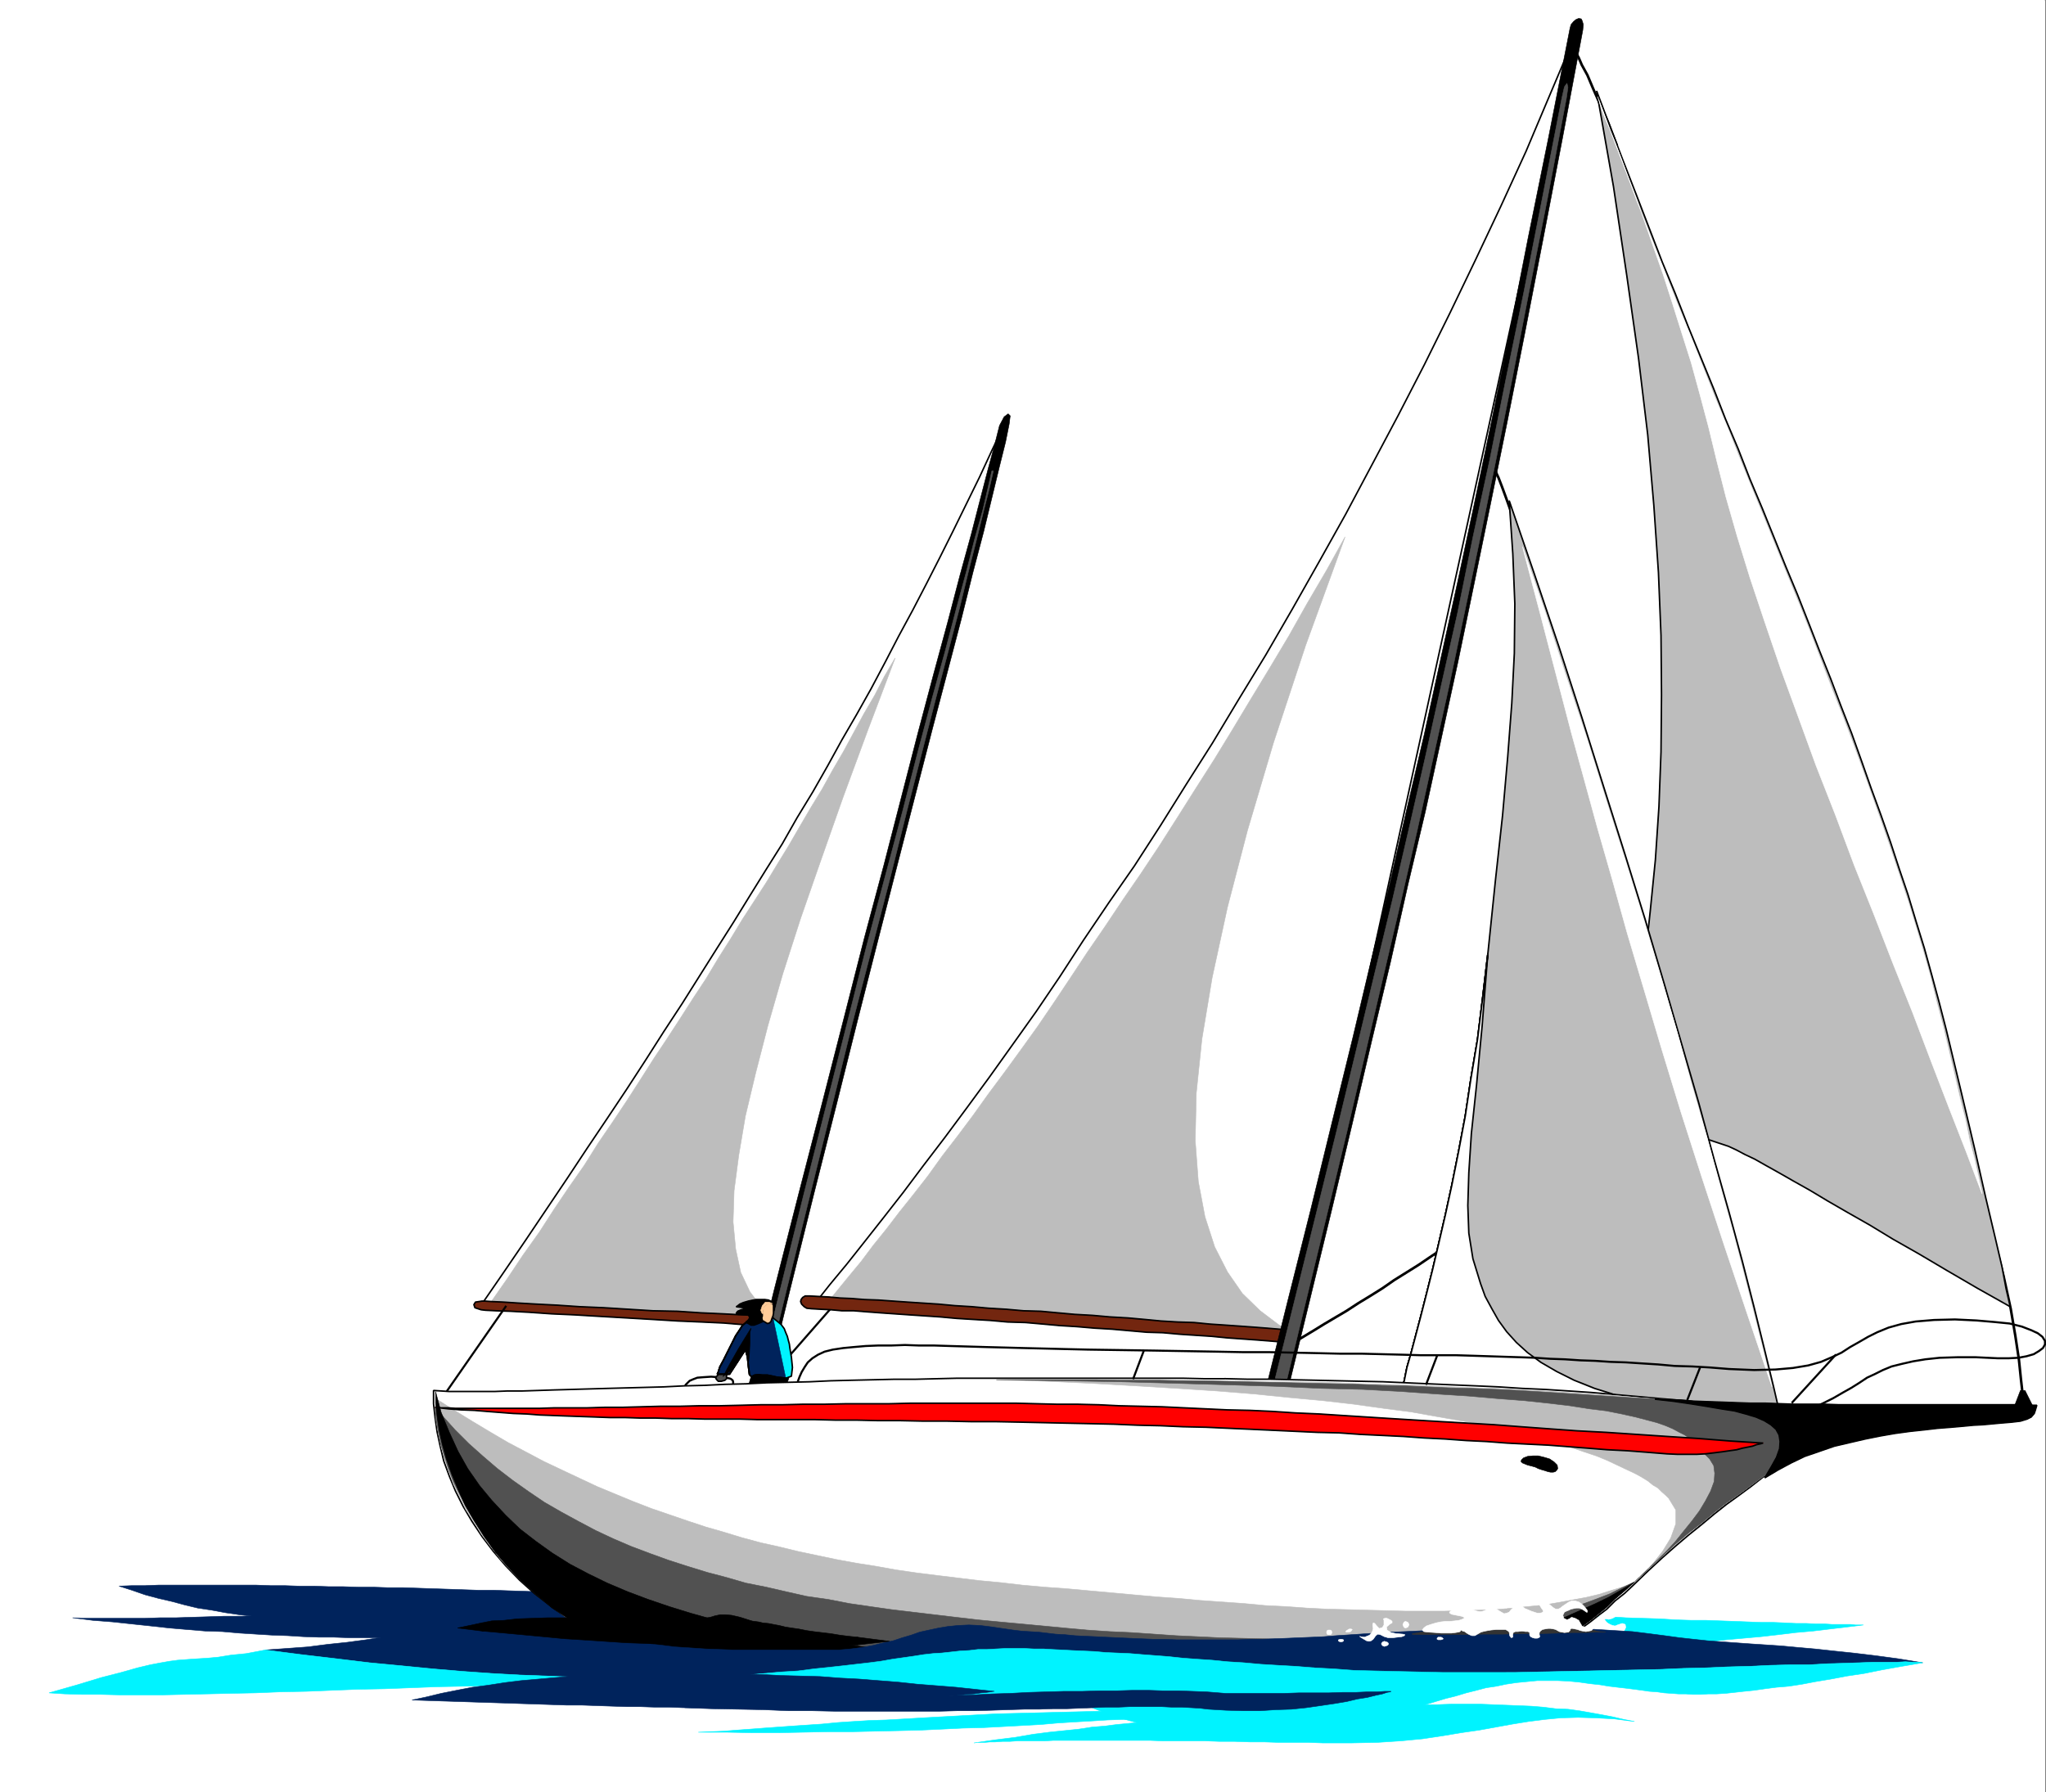 <svg xmlns="http://www.w3.org/2000/svg" width="2997.145" height="2625.465"><rect width="100%" height="100%" fill="#808080" stroke="none"/><defs><clipPath id="a"><path d="M0 0h2995.637v2624.144H0Zm0 0"/></clipPath><clipPath id="b"><path d="M1166 1929h1831.922v136H1166Zm0 0"/></clipPath></defs><path fill="#fff" d="M0 2625.465h2995.637V0H0Zm0 0"/><g clip-path="url(#a)" transform="translate(0 1.32)"><path fill="#fff" fill-rule="evenodd" stroke="#fff" stroke-linecap="square" stroke-linejoin="bevel" stroke-miterlimit="10" stroke-width=".731" d="M0 2624.145h2995.637V-1.32H0Zm0 0"/></g><path fill="#00235c" fill-rule="evenodd" stroke="#00235c" stroke-linecap="square" stroke-linejoin="bevel" stroke-miterlimit="10" stroke-width=".731" d="m856.008 2333.578-22.485-.73h-22.441l-21.75-.778-22.441-.73-22.485-.73-21.707-.778h-22.484l-21.707-.73-22.485-.778-22.437-.73-20.977-.73-22.484-.778h-22.441l-20.973-.734h-22.484l-21.711-.73h-20.977l-21.707-.778h-21.707l-20.977-.73h-20.976l-20.977-.778H232.156l-19.469.777H193.22l-18.735.73 18.735 5.989 19.469 6.762 19.468 5.21 19.469 4.481 19.469 5.254 18.734 4.48 20.2 3.016 20.245 3.746 20.2 2.973 20.246 2.238 20.976 3.016 21.707 1.508 21.707 1.46 20.977 1.508 22.484.778 21.707 1.465 23.215.777h23.95l23.214.73 24.723.73h307.058l32.22.778h55.386l40.445-.777 24.727-1.461 12.75-3.02 1.46-2.968-8.226-4.524-14.988-4.48-21.707-4.477-24.727-4.48-28.425-4.524-27.739-4.476-26.96-3.75-23.95-2.97-19.469-3.015-12.75-1.508zm0 0"/><path fill="#00f3ff" fill-rule="evenodd" stroke="#00f3ff" stroke-linecap="square" stroke-linejoin="bevel" stroke-miterlimit="10" stroke-width=".731" d="m2168.832 2359.766 27.738 1.507 27.696 1.508 27.691 1.461 26.965 1.512 26.23.773 26.965 1.465 25.453.777 24.727 1.462 24.676.777 23.992.73 23.95 1.508 23.214.73h21.707l20.977.778 20.976.73 19.469.778 18.734.734h17.961l17.23.73 15.72.778h14.991l13.481.73h13.48l11.243.73h26.965l6.714.778h11.977l-23.95 2.969-25.452 3.016-24.723 2.972-25.457 2.239-24.723 3.015-26.187 2.973-25.5 2.285-25.453 2.238-24.727 2.969-24.676 1.512-25.5 1.508-23.218 1.46-23.946 1.508-23.215.778-22.484.73-21.707.73h-39.668l-18.738-.73-17.961-1.508-16.496-1.508-14.989-2.238-13.484-1.465-12.703-3.015-11.242-3.746-8.227-3.746-8.273-4.481-5.985-4.48-2.972-5.985-2.239-6.765.73-5.985zm0 0"/><path fill="none" stroke="#000" stroke-linecap="square" stroke-linejoin="bevel" stroke-miterlimit="10" stroke-width="3.016" d="m1002.02 2034.2 1.507-2.24.778-2.972 2.968-3.015 3.016-2.97 5.211-2.241 6.031-2.285 8.957-.73 11.242-.731 10.465.73h8.274l6.718 1.508 3.016.73 2.969 2.243.777 2.238v3.016l-1.508 3.746m152.778-123.481-125.082 142.95"/><path fill="none" stroke="#000" stroke-linecap="square" stroke-linejoin="bevel" stroke-miterlimit="10" stroke-width="3.747" d="m2229.52 803.816-8.27-28.468-7.496-24.68-7.45-20.977-6.03-16.453-5.211-13.48-4.524-9.735-2.973-4.476-.73-2.238m181.199-471.489-11.973-31.441-11.972-26.965-10.512-23.945-8.226-19.469-8.223-14.945-4.48-10.465-3.747-6.762-1.507-2.238m92.128 1550.738-9.004 7.492-9.73 8.227-11.977 8.226-11.242 9.735-12.75 8.957-13.48 9.734-14.211 11.242-14.992 9.735-14.989 11.195-15.722 11.242-16.45 11.242-16.5 11.196-16.449 12.75-18.008 11.242-17.183 11.976-17.227 11.973-18.007 12.703-17.961 11.973-18.735 11.242-17.96 11.977-18.739 12.703-17.96 11.242-17.958 11.195-17.23 11.973-17.961 11.242-17.227 10.469-17.23 11.242-16.497 9.73-16.453 9.735-15.765 9.734-14.946 8.957-14.988 9.004m1008.781-220.777 17.961 65.855 14.258 56.852 10.465 47.89 6.762 39.669 5.21 34.46 3.016 29.2 2.973 26.187 2.285 21.707"/><path fill="#bdbdbd" fill-rule="evenodd" stroke="#bdbdbd" stroke-linecap="square" stroke-linejoin="bevel" stroke-miterlimit="10" stroke-width=".731" d="m2338.836 133.215 19.469 51.64 19.465 50.91 19.468 50.133 18.739 48.625 18.738 48.672 19.465 47.16 18.738 47.895 18.691 45.656 18.739 45.653 17.226 44.148 18.739 44.145 17.183 44.144 18.004 42.688 17.23 42.636 17.231 42.684 17.184 41.176 16.496 41.906 15.718 40.398 16.5 41.176 14.942 39.668 15.77 40.399 14.21 39.667 14.215 40.399 14.258 38.938 14.21 40.398 12.75 38.937 12.708 37.426 11.973 39.668 12.02 38.89 11.194 40.446 10.512 38.89 10.465 40.446 22.484 93.547 19.469 82.305 15.719 69.601 13.484 56.899 10.465 44.921 6.031 32.172 4.48 19.47 1.509 6.718-47.942-26.965-44.922-26.184-40.445-23.949-38.203-21.707-34.461-20.93-32.95-18.738-28.468-16.449-26.188-15.723-23.992-13.48-20.93-11.973-18.738-10.465-17.23-9.734-14.211-6.719-12.75-6.765-11.242-5.208-9.004-3.015-8.957-2.973-9.004-3.015-9.734-2.973-10.465-3.016-10.512-2.238-10.465-1.508-10.508-2.238-10.468-2.242-10.465-2.239-9.735-1.507-9-1.508-9.004-1.461-7.496-.777-7.449-.73-6.762-.778h-4.48l11.242-80.797 9.734-78.606 9.735-77.097 8.226-76.317 7.496-74.859 5.207-77.824 3.02-80.067.73-83.816-.73-86.828-3.75-92.086-6.719-98.027-9-104.012-13.484-112.285-17.227-121.242-19.468-130.2zm0 0"/><path fill="none" stroke="#000" stroke-linecap="square" stroke-linejoin="bevel" stroke-miterlimit="10" stroke-width="2.239" d="m2338.836 133.215 19.469 51.64 19.465 50.91 19.468 50.133 18.739 48.625 18.738 48.672 19.465 47.16 18.738 47.895 18.691 45.656 18.739 45.653 17.226 44.148 18.739 44.145 17.183 44.144 18.004 42.688 17.23 42.636 17.231 42.684 17.184 41.176 16.496 41.906 15.718 40.398 16.5 41.176 14.942 39.668 15.77 40.399 14.21 39.667 14.215 40.399 14.258 38.938 14.21 40.398 12.75 38.937 12.708 37.426 11.973 39.668 12.02 38.89 11.194 40.446 10.512 38.89 10.465 40.446 22.484 93.547 19.469 82.305 15.719 69.601 13.484 56.899 10.465 44.921 6.031 32.172 4.48 19.47 1.509 6.718-47.942-26.965-44.922-26.184-40.445-23.949-38.203-21.707-34.461-20.93-32.95-18.738-28.468-16.449-26.188-15.723-23.992-13.48-20.93-11.973-18.738-10.465-17.23-9.734-14.211-6.719-12.75-6.765-11.242-5.208-9.004-3.015-8.957-2.973-9.004-3.015-9.734-2.973-10.465-3.016-10.512-2.238-10.465-1.508-10.508-2.238-10.468-2.242-10.465-2.239-9.735-1.507-9-1.508-9.004-1.461-7.496-.777-7.449-.73-6.762-.778h-4.48l11.242-80.797 9.734-78.606 9.735-77.097 8.226-76.317 7.496-74.859 5.207-77.824 3.02-80.067.73-83.816-.73-86.828-3.75-92.086-6.719-98.027-9-104.012-13.484-112.285-17.227-121.242-19.468-130.2zm0 0"/><path fill="#fff" fill-rule="evenodd" stroke="#fff" stroke-linecap="square" stroke-linejoin="bevel" stroke-miterlimit="10" stroke-width=".731" d="m2340.344 141.441 19.469 52.418 19.464 50.864 18.739 50.132 19.468 50.18 19.47 48.625 18.737 47.895 19.465 47.16 18.692 47.164 18.007 45.652 18.692 44.88 18.004 45.655 17.96 44.192 17.962 43.414 17.226 42.637 17.23 42.64 17.231 41.95 16.496 41.91 15.723 41.129 15.719 41.175 15.722 39.668 14.989 39.668 14.21 38.934 14.215 39.668 13.48 38.16 13.481 38.89 12.75 38.208 11.977 35.918 11.242 36.652 11.242 37.43 10.465 37.425 9.004 36.653 9.73 36.699 8.227 35.187 8.227 34.41 7.496 32.907 8.27 32.219 5.988 29.933 7.496 28.426 5.984 26.96 5.21 23.95-23.214-61.375-25.457-65.125-26.184-68.094-26.964-71.109-28.47-71.11-28.472-73.347-28.473-71.11-27.69-74.078-28.474-72.57-26.187-71.887-25.453-69.601-23.215-68.094-21.754-65.121-18.691-60.598-16.496-57.629-13.485-53.148-11.972-49.402-12.75-47.895-12.704-46.387-14.261-44.921-13.434-42.684-13.48-41.906-13.485-38.16-12.75-36.653-11.972-33.68-11.973-31.44-10.512-28.427-9.734-25.453-9.004-21.71-7.45-17.958-5.253-14.992zm0 0"/><path fill="#bdbdbd" fill-rule="evenodd" stroke="#bdbdbd" stroke-linecap="square" stroke-linejoin="bevel" stroke-miterlimit="10" stroke-width=".731" d="m2210.781 733.441 36.7 107.028 35.921 106.297 33.727 104.015 32.215 102.551 31.445 99.535 29.2 94.277 27.695 93.547 26.23 90.578 24.727 85.325 22.437 82.304 21.754 77.094 19.469 71.844 17.226 67.36 14.946 60.644 13.48 55.387 11.242 48.624-20.976-2.238-21.707-1.507-20.977-2.239-20.2-1.465-20.245-2.285-20.2-1.46-20.242-2.286-18.691-.73-19.469-1.508-19.515-1.465-18.692-1.508-18.734-2.238-17.961-1.508-18.008-.73-17.184-1.508-17.226-1.508-17.23-1.508-16.497-1.465-17.23-.777-16.453-.73-15.719-1.508-15.766-.73-15.722-1.509-15.719-.73-14.992-1.508-15.719-.777-14.945-.73-14.258-.735-14.211-1.508-14.262-.73-13.433-.778-13.48-.73 3.698-14.988 3.75-18.692 6.032-20.976 6.718-25.457 7.493-28.426 8.226-32.172 9.004-35.918 8.957-38.16 9.734-41.906 9.778-44.926 9.734-48.668 9.735-51.64 8.226-54.614 9.734-57.629 7.497-60.645 7.492-63.613 11.2-108.492 10.51-95.832 7.493-85.32 5.988-78.559 3.746-73.348.73-72.62-2.968-73.301zm0 0"/><path fill="none" stroke="#000" stroke-linecap="square" stroke-linejoin="bevel" stroke-miterlimit="10" stroke-width="2.239" d="m2210.781 733.441 36.7 107.028 35.921 106.297 33.727 104.015 32.215 102.551 31.445 99.535 29.2 94.277 27.695 93.547 26.23 90.578 24.727 85.325 22.437 82.304 21.754 77.094 19.469 71.844 17.226 67.36 14.946 60.644 13.48 55.387 11.242 48.624-20.976-2.238-21.707-1.507-20.977-2.239-20.2-1.465-20.245-2.285-20.2-1.46-20.242-2.286-18.691-.73-19.469-1.508-19.515-1.465-18.692-1.508-18.734-2.238-17.961-1.508-18.008-.73-17.184-1.508-17.226-1.508-17.23-1.508-16.497-1.465-17.23-.777-16.453-.73-15.719-1.508-15.766-.73-15.722-1.509-15.719-.73-14.992-1.508-15.719-.777-14.945-.73-14.258-.735-14.211-1.508-14.262-.73-13.433-.778-13.48-.73 3.698-14.988 3.75-18.692 6.032-20.976 6.718-25.457 7.493-28.426 8.226-32.172 9.004-35.918 8.957-38.16 9.734-41.906 9.778-44.926 9.734-48.668 9.735-51.64 8.226-54.614 9.734-57.629 7.497-60.645 7.492-63.613 11.2-108.492 10.51-95.832 7.493-85.32 5.988-78.559 3.746-73.348.73-72.62-2.968-73.301zm0 0"/><path fill="#fff" fill-rule="evenodd" stroke="#fff" stroke-linecap="square" stroke-linejoin="bevel" stroke-miterlimit="10" stroke-width=".731" d="m2230.25 800.8 32.95 95.055 30.71 94.329 30.711 92.039 28.473 91.308 28.425 89.07 26.231 84.544 25.457 84.59 23.945 81.574 21.754 78.605 21.707 74.813 19.469 71.84 18.734 67.359 16.453 63.617 14.989 59.133 13.484 53.883 11.973 49.402-35.965-106.254-34.414-102.55-32.219-98.028-30.71-95.832-27.692-90.531-26.235-88.34-24.722-83.035-21.707-77.875-21.707-75.586-19.469-71.11-18.738-68.093-16.453-62.836-15.72-59.914-14.257-54.61-13.48-50.91zm0 0"/><path fill="none" stroke="#000" stroke-linecap="square" stroke-linejoin="bevel" stroke-miterlimit="10" stroke-width="2.239" d="m2609.195 2079.852-20.976-2.239-21.707-1.507-20.977-2.239-20.2-1.465-20.245-2.285-20.2-1.46-20.242-2.286-18.691-.73-19.469-1.508-19.515-1.465-18.692-1.508-18.734-2.238-17.961-1.508-18.008-.73-17.184-1.508-17.226-1.508-17.23-1.508-16.497-1.465-17.23-.777-16.453-.73-15.719-1.508-15.766-.73-15.722-1.509-15.719-.73-14.992-1.508-15.719-.777-14.945-.73-14.258-.735-14.211-1.508-14.262-.73-13.433-.778-13.48-.73 3.698-14.988 3.75-18.692 6.032-20.976 6.718-25.457 7.493-28.426 8.226-32.172 9.004-35.918 8.957-38.16 9.734-41.906 9.778-44.926 9.734-48.668 9.735-51.64 8.226-54.614 9.734-57.629 7.497-60.645 7.492-63.613"/><path fill="none" stroke="#000" stroke-linecap="square" stroke-linejoin="bevel" stroke-miterlimit="10" stroke-width="2.239" d="m2609.195 2079.852-20.976-2.239-21.707-1.507-20.977-2.239-20.2-1.465-20.245-2.285-20.2-1.46-20.242-2.286-18.691-.73-19.469-1.508-19.515-1.465-18.692-1.508-18.734-2.238-17.961-1.508-18.008-.73-17.184-1.508-17.226-1.508-17.23-1.508-16.497-1.465-17.23-.777-16.453-.73-15.719-1.508-15.766-.73-15.722-1.509-15.719-.73-14.992-1.508-15.719-.777-14.945-.73-14.258-.735-14.211-1.508-14.262-.73-13.433-.778-13.48-.73 3.698-14.988 3.75-18.692 6.032-20.976 6.718-25.457 7.493-28.426 8.226-32.172 9.004-35.918 8.957-38.16 9.734-41.906 9.778-44.926 9.734-48.668 9.735-51.64 8.226-54.614 9.734-57.629 7.497-60.645 7.492-63.613"/><path fill="#fff" fill-rule="evenodd" stroke="#fff" stroke-linecap="square" stroke-linejoin="bevel" stroke-miterlimit="10" stroke-width=".731" d="m2609.195 2079.852-20.976-2.239-21.707-1.507-20.977-2.239-20.2-1.465-20.245-2.285-20.2-1.46-20.242-2.286-18.691-.73-19.469-1.508-19.515-1.465-18.692-1.508-18.734-2.238-17.961-1.508-18.008-.73-17.184-1.508-17.226-1.508-17.23-1.508-16.497-1.465-17.23-.777-16.453-.73-15.719-1.508-15.766-.73-15.722-1.509-15.719-.73-14.992-1.508-15.719-.777-14.945-.73-14.258-.735-14.211-1.508-14.262-.73-13.433-.778-13.48-.73 3.698-14.988 3.75-18.692 6.032-20.976 6.718-25.457 7.493-28.426 8.226-32.172 9.004-35.918 8.957-38.16 9.734-41.906 9.778-44.926 9.734-48.668 9.735-51.64 8.226-54.614 9.734-57.629 7.497-60.645 7.492-63.613-8.27 104.79-8.226 86.831-7.496 70.332-3.746 57.63-1.461 47.89 1.46 40.445 5.989 37.43 11.242 36.652 6.762 18.692 9.734 17.957 9.734 17.23 11.973 16.453 14.215 15.719 16.496 14.992 19.469 14.211 23.215 13.48 25.457 12.708 29.976 11.972 33.684 10.512 38.203 8.957 42.684 8.227 47.164 6.761 53.195 6.719zm0 0"/><path fill="none" stroke="#000" stroke-linecap="square" stroke-linejoin="bevel" stroke-miterlimit="10" stroke-width="2.239" d="m2609.195 2079.852-20.976-2.239-21.707-1.507-20.977-2.239-20.2-1.465-20.245-2.285-20.2-1.46-20.242-2.286-18.691-.73-19.469-1.508-19.515-1.465-18.692-1.508-18.734-2.238-17.961-1.508-18.008-.73-17.184-1.508-17.226-1.508-17.23-1.508-16.497-1.465-17.23-.777-16.453-.73-15.719-1.508-15.766-.73-15.722-1.509-15.719-.73-14.992-1.508-15.719-.777-14.945-.73-14.258-.735-14.211-1.508-14.262-.73-13.433-.778-13.48-.73 3.698-14.988 3.75-18.692 6.032-20.976 6.718-25.457 7.493-28.426 8.226-32.172 9.004-35.918 8.957-38.16 9.734-41.906 9.778-44.926 9.734-48.668 9.735-51.64 8.226-54.614 9.734-57.629 7.497-60.645 7.492-63.613-8.27 104.79-8.226 86.831-7.496 70.332-3.746 57.63-1.461 47.89 1.46 40.445 5.989 37.43 11.242 36.652 6.762 18.692 9.734 17.957 9.734 17.23 11.973 16.453 14.215 15.719 16.496 14.992 19.469 14.211 23.215 13.48 25.457 12.708 29.976 11.972 33.684 10.512 38.203 8.957 42.684 8.227 47.164 6.761 53.195 6.719zm0 0"/><path fill="#fff" fill-rule="evenodd" stroke="#fff" stroke-linecap="square" stroke-linejoin="bevel" stroke-miterlimit="10" stroke-width=".731" d="m1473.094 618.184-19.469 40.445-18.738 40.398-19.465 39.668-19.469 39.668-19.469 38.938-19.468 38.156-20.2 38.89-20.246 37.43-20.199 38.938-20.246 38.16-20.973 37.426-21.71 37.43-20.977 38.16-21.707 38.16-23.215 38.156-21.707 38.207-23.992 38.16-23.215 37.426-23.95 38.89-24.722 38.938-25.453 40.399-25.457 40.445-26.961 41.129-26.234 41.176-27.692 42.64-28.472 42.684-29.204 43.414-29.203 44.144-30.707 45.657-30.71 45.652-32.177 47.164-32.949 47.895 431.363 23.945zm0 0"/><path fill="none" stroke="#000" stroke-linecap="square" stroke-linejoin="bevel" stroke-miterlimit="10" stroke-width="2.239" d="m1473.094 618.184-19.469 40.445-18.738 40.398-19.465 39.668-19.469 39.668-19.469 38.938-19.468 38.156-20.2 38.89-20.246 37.43-20.199 38.938-20.246 38.16-20.973 37.426-21.71 37.43-20.977 38.16-21.707 38.16-23.215 38.156-21.707 38.207-23.992 38.16-23.215 37.426-23.95 38.89-24.722 38.938-25.453 40.399-25.457 40.445-26.961 41.129-26.234 41.176-27.692 42.64-28.472 42.684-29.204 43.414-29.203 44.144-30.707 45.657-30.71 45.652-32.177 47.164-32.949 47.895 431.363 23.945zm0 0"/><path fill="#bdbdbd" fill-rule="evenodd" stroke="#bdbdbd" stroke-linecap="square" stroke-linejoin="bevel" stroke-miterlimit="10" stroke-width=".731" d="m1139.074 1930.918-419.39-23.95 23.992-34.41 22.437-33.683 23.992-33.68 21.711-33.68 21.707-32.171 22.485-32.176 20.199-32.219 20.977-30.664 20.976-31.441 20.242-31.442 19.47-30.664 19.468-29.203 19.469-29.933 18.691-29.204 18.738-28.421 17.957-29.934 18.008-28.426 17.227-28.473 17.96-27.695 16.454-25.406 17.23-28.473 16.496-26.918 16.453-28.468 15.766-26.918 16.453-26.965 15.719-28.426 15.723-26.961 29.976-55.39 15.723-26.915 14.21-27.695 15.77-26.965-39.715 104.793-36.699 99.531-32.949 93.551-29.2 83.86-26.234 81.574-21.707 75.586-17.96 69.601-14.989 62.84-9.734 57.625-6.762 51.64-1.465 45.657 3.75 39.668 7.45 34.457 13.48 28.426 17.227 22.437zm0 0"/><path fill="#73260f" fill-rule="evenodd" stroke="#73260f" stroke-linecap="square" stroke-linejoin="bevel" stroke-miterlimit="10" stroke-width=".731" d="m1133.086 1927.945-19.469-.777-26.187-.73-28.47-1.508-32.218-1.461-34.457-2.285-35.922-.73-35.965-2.243-35.921-2.238-35.235-1.508-32.949-2.238-29.934-1.508-26.23-1.508-22.442-1.465-17.226-.777-10.512-.73h-3.746l-9.734 1.507-2.239 3.703 1.508 4.524 9 2.968 6.72.778 15.722.734 20.976.73 27.692 1.508 32.218 2.239 33.727 1.508 37.43 2.238 38.937 2.242 38.203 2.238 37.43 2.285 34.457 1.461 32.219 1.508 26.96 2.242 21.712.774 14.988 1.465 7.496.777zm0 0"/><path fill="none" stroke="#000" stroke-linecap="square" stroke-linejoin="bevel" stroke-miterlimit="10" stroke-width="2.239" d="m1133.086 1927.945-19.469-.777-26.187-.73-28.47-1.508-32.218-1.461-34.457-2.285-35.922-.73-35.965-2.243-35.921-2.238-35.235-1.508-32.949-2.238-29.934-1.508-26.23-1.508-22.442-1.465-17.226-.777-10.512-.73h-3.746l-9.734 1.507-2.239 3.703 1.508 4.524 9 2.968 6.72.778 15.722.734 20.976.73 27.692 1.508 32.218 2.239 33.727 1.508 37.43 2.238 38.937 2.242 38.203 2.238 37.43 2.285 34.457 1.461 32.219 1.508 26.96 2.242 21.712.774 14.988 1.465 7.496.777zm0 0"/><path fill="#fff" fill-rule="evenodd" stroke="#fff" stroke-linecap="square" stroke-linejoin="bevel" stroke-miterlimit="10" stroke-width=".731" d="m2305.152 56.898-35.187 83.036-34.457 81.62-36.7 80.067-37.472 79.336-37.43 77.824-37.425 75.59-38.207 74.078-38.938 73.348-38.203 71.844-38.938 69.644-38.937 68.824-38.98 67.364-39.669 65.12-38.203 63.614-38.937 61.375-37.43 59.867-38.203 59.137-37.477 53.883-37.425 55.386-34.457 53.149-34.461 50.863-35.188 49.402-33.68 47.165-32.949 44.875-32.218 43.418-31.442 41.175-29.203 38.934-29.203 37.383-27.738 35.191-25.457 32.172-25.454 30.711-22.484 28.426 695.734 48.668zm0 0"/><path fill="none" stroke="#000" stroke-linecap="square" stroke-linejoin="bevel" stroke-miterlimit="10" stroke-width="2.239" d="m2305.152 56.898-35.187 83.036-34.457 81.62-36.7 80.067-37.472 79.336-37.43 77.824-37.425 75.59-38.207 74.078-38.938 73.348-38.203 71.844-38.938 69.644-38.937 68.824-38.98 67.364-39.669 65.12-38.203 63.614-38.937 61.375-37.43 59.867-38.203 59.137-37.477 53.883-37.425 55.386-34.457 53.149-34.461 50.863-35.188 49.402-33.68 47.165-32.949 44.875-32.218 43.418-31.442 41.175-29.203 38.934-29.203 37.383-27.738 35.191-25.457 32.172-25.454 30.711-22.484 28.426 695.734 48.668zm0 0"/><path fill="#bdbdbd" fill-rule="evenodd" stroke="#bdbdbd" stroke-linecap="square" stroke-linejoin="bevel" stroke-miterlimit="10" stroke-width=".731" d="m1903.726 1959.387-693.5-48.668 16.5-20.2 16.45-20.199 18.008-21.71 17.96-23.946 18.735-23.215 19.469-25.457 20.93-26.183 20.976-26.918 20.977-29.204 22.484-29.203 22.441-29.933 22.485-31.442 23.945-32.171 23.992-32.95 24.723-34.414 23.949-35.187 23.945-35.918 24.723-37.43 26.234-38.16 25.454-38.16 26.23-38.16 26.918-40.442 26.234-41.133 26.961-42.683 27.696-43.414 26.96-44.145 26.965-44.879 27.739-45.656 27.695-46.43 26.965-47.894 28.469-48.625 26.964-48.668-57.675 158.668-47.207 142.949-38.16 128.738-29.247 112.239-22.441 103.285-14.988 89.843-8.227 79.29-1.508 69.648 4.48 59.867 9.735 51.64 14.258 44.145 18.691 36.653 21.754 31.441 26.184 25.457 27.742 20.973zm0 0"/><path fill="#73260f" fill-rule="evenodd" stroke="#73260f" stroke-linecap="square" stroke-linejoin="bevel" stroke-miterlimit="10" stroke-width=".731" d="m1893.992 1967.613-17.23-1.508-17.961-1.507-19.469-1.508-20.977-1.461-20.972-1.512-22.485-2.238-23.218-1.508-23.215-1.508-24.676-2.238-23.996-.73-25.453-2.243-25.453-2.238-25.457-1.508-26.23-2.238-24.723-1.508-24.68-2.242-25.5-2.238-26.188-.778-24.722-2.238-25.457-1.508-23.993-1.46-24.675-2.243-44.969-3.016-21.707-1.507-20.977-1.461-20.199-1.508-18.738-1.508h-17.23l-16.45-1.512-14.992-.73-13.48-.777-6.762-.73-3.703-2.24-3.746-3.745-1.508-3.75.73-2.969 2.239-3.016 3.746-2.242h5.988l13.48.735 14.993.777 16.496 1.508 17.23.73 18.691 1.508 20.243.73 20.976 1.508 21.707 1.508 22.442 1.465 23.214 1.508 23.993 2.238 24.722 1.508 24.68 2.238 25.5 1.508 25.453 2.242 25.457.73 24.723 2.286 24.723 2.238 26.187 1.461 25.453 2.285 26.235 1.465 24.722 2.238 23.945 2.285 24.727 1.461 23.945.778 22.485 2.238 22.437 1.508 20.977 1.465 20.976 1.507 19.47 1.508 18.007 1.508 17.18 1.461zm0 0"/><path fill="none" stroke="#000" stroke-linecap="square" stroke-linejoin="bevel" stroke-miterlimit="10" stroke-width="2.239" d="m1893.992 1967.613-17.23-1.508-17.961-1.507-19.469-1.508-20.977-1.461-20.972-1.512-22.485-2.238-23.218-1.508-23.215-1.508-24.676-2.238-23.996-.73-25.453-2.243-25.453-2.238-25.457-1.508-26.23-2.238-24.723-1.508-24.68-2.242-25.5-2.238-26.188-.778-24.722-2.238-25.457-1.508-23.993-1.46-24.675-2.243-44.969-3.016-21.707-1.507-20.977-1.461-20.199-1.508-18.738-1.508h-17.23l-16.45-1.512-14.992-.73-13.48-.777-6.762-.73-3.703-2.24-3.746-3.745-1.508-3.75.73-2.969 2.239-3.016 3.746-2.242h5.988l13.48.735 14.993.777 16.496 1.508 17.23.73 18.691 1.508 20.243.73 20.976 1.508 21.707 1.508 22.442 1.465 23.214 1.508 23.993 2.238 24.722 1.508 24.68 2.238 25.5 1.508 25.453 2.242 25.457.73 24.723 2.286 24.723 2.238 26.187 1.461 25.453 2.285 26.235 1.465 24.722 2.238 23.945 2.285 24.727 1.461 23.945.778 22.485 2.238 22.437 1.508 20.977 1.465 20.976 1.507 19.47 1.508 18.007 1.508 17.18 1.461zm0 0"/><path fill-rule="evenodd" stroke="#000" stroke-linecap="square" stroke-linejoin="bevel" stroke-miterlimit="10" stroke-width=".731" d="m1880.508 2061.16 35.969-147.426 33.68-138.472 30.71-128.735 28.469-121.242 27.695-115.988 25.457-113.016 25.453-107.031 23.993-110.043 23.949-110 23.215-112.285 23.992-116.719 24.676-121.242 25.504-128.738 26.914-138.47 28.472-148.16 29.98-159.445.731-8.226-1.508-5.258-1.464-2.969-3.746-.73-3.747 1.46-3.75 3.016-3.746 4.48-1.508 5.255-31.441 160.133-29.98 147.472-26.961 137.696-26.188 128.738-25.453 121.973-24.727 116.03-24.722 112.24-23.945 110.046-25.5 109.27-24.68 107.761-26.965 111.508-27.738 116.762-29.934 121.972-31.441 128.739-34.457 136.96-36.7 147.43zm0 0"/><path fill="#515151" fill-rule="evenodd" stroke="#515151" stroke-linecap="square" stroke-linejoin="bevel" stroke-miterlimit="10" stroke-width=".731" d="m1876.031 2058.922 34.457-142.219 32.172-132.484 29.98-124.211 27.696-118.274 26.23-112.238 25.453-108.539 23.95-104.012 23.215-105.52 23.214-104.792 22.485-107.028 23.215-110.777 23.218-114.48 23.946-119.778 24.722-127.96 26.965-136.231 27.695-146.7 2.239-15.718-1.465-5.988-3.746 5.257-3.746 16.45-28.473 145.968-26.96 136.961-26.188 127.23-23.993 119.735-24.722 113.746-22.442 110.778-23.992 106.296-23.215 104.747-23.945 104.789-23.95 103.281-26.23 108.539-26.964 112.238-28.47 117.54-30.71 124.214-32.95 132.485-35.19 141.441zm0 0"/><path fill-rule="evenodd" stroke="#000" stroke-linecap="square" stroke-linejoin="bevel" stroke-miterlimit="10" stroke-width=".731" d="m1120.383 2040.184 36.695-149.664 35.188-141.442 33.683-133.219 31.485-125.765 29.933-117.492 27.696-107.762 26.234-101.774 23.945-92.816 22.485-85.324 20.246-77.094 17.183-68.871 15.766-59.867 12.703-52.371 10.512-43.414 8.957-35.922 5.254-26.188 1.508-11.972-3.016-3.016-5.984 4.523-6.72 12.707-6.765 26.914-9.73 35.97-11.243 43.366-13.484 52.418-16.45 59.868-18.007 68.87-20.93 77.051-22.484 84.59-23.95 92.817-26.23 101.773-28.468 106.297-29.934 117.496-32.219 125.723-34.46 133.215-35.919 140.71-36.699 149.665zm0 0"/><path fill="#515151" fill-rule="evenodd" stroke="#515151" stroke-linecap="square" stroke-linejoin="bevel" stroke-miterlimit="10" stroke-width=".731" d="m1452.895 690.023-5.989 26.235-7.492 32.172-11.242 39.668-11.973 47.16-14.992 55.344-16.496 62.882-19.469 70.38-20.93 78.558-22.484 87.562-25.457 95.055-26.96 101.043-28.473 113.016-30.711 121.242-32.95 130.199-34.457 139.246-36.699 148.938 9.734 1.46 35.97-148.933 34.456-139.203 32.172-130.2 29.98-122.019 29.204-112.238 26.23-101.043 23.945-95.79 22.485-87.605 20.2-78.558 18.737-71.11 16.454-62.882 13.48-55.344 12.02-47.16 9.734-39.668 8.227-32.172 5.984-26.235zm-390.188 1312.735-4.476 5.254-9.004 9.004-.73 2.238 1.46 2.238 2.238 2.242h4.528l5.207-1.508 3.015-2.972-.73-1.508v-2.238l1.465-3.016 3.015-3.75 3.016-2.969 1.46-2.238.778-.777zm0 0"/><path fill="none" stroke="#000" stroke-linecap="square" stroke-linejoin="bevel" stroke-miterlimit="10" stroke-width="2.239" d="m1062.707 2002.758-4.476 5.254-9.004 9.004-.73 2.238 1.46 2.238 2.238 2.242h4.528l5.207-1.508 3.015-2.972-.73-1.508v-2.238l1.465-3.016 3.015-3.75 3.016-2.969 1.46-2.238.778-.777zm0 0"/><path fill-rule="evenodd" stroke="#000" stroke-linecap="square" stroke-linejoin="bevel" stroke-miterlimit="10" stroke-width=".731" d="m1152.555 2001.293 3.015 7.45v10.51l-3.746 10.466-9.004 5.988-7.496 2.238-7.449.778-8.27.73h-7.496l-7.449-.73h-5.254l-3.75-.778h-1.508l10.512-36.652h13.48l8.227.734h16.453l5.985-.734zm0 0"/><path fill="#00f3ff" fill-rule="evenodd" stroke="#00f3ff" stroke-linecap="square" stroke-linejoin="bevel" stroke-miterlimit="10" stroke-width=".731" d="m1132.355 1930.918 6.72 5.254 5.253 4.48 4.477 5.985 2.285 5.988 2.242 5.254 1.508 5.988 1.46 5.254.778 5.988 2.238 13.434 1.508 14.992-1.508 12.703-8.226 3.016-5.254-.777-7.496-.73-6.715-1.509-7.496-1.508h-7.496l-5.985-.73-5.257.73-4.477 2.286-3.016-3.016-1.507-11.973-1.465-14.215-3.016-10.464-23.215 35.921h-17.96l1.46-3.019 2.285-7.492 5.211-9.688 5.989-11.976 6.03-11.973 5.99-12.02 5.984-8.957 3.746-5.984 4.48-3.75 3.746-2.238 4.48-2.238 4.524-2.239 5.211-.777 6.762-.734h6.719zm0 0"/><path fill="none" stroke="#000" stroke-linecap="square" stroke-linejoin="bevel" stroke-miterlimit="10" stroke-width="2.239" d="m1132.355 1930.918 6.72 5.254 5.253 4.48 4.477 5.985 2.285 5.988 2.242 5.254 1.508 5.988 1.46 5.254.778 5.988 2.238 13.434 1.508 14.992-1.508 12.703-8.226 3.016-5.254-.777-7.496-.73-6.715-1.509-7.496-1.508h-7.496l-5.985-.73-5.257.73-4.477 2.286-3.016-3.016-1.507-11.973-1.465-14.215-3.016-10.464-23.215 35.921h-17.96l1.46-3.019 2.285-7.492 5.211-9.688 5.989-11.976 6.03-11.973 5.99-12.02 5.984-8.957 3.746-5.984 4.48-3.75 3.746-2.238 4.48-2.238 4.524-2.239 5.211-.777 6.762-.734h6.719zm0 0"/><path fill="#0fc" fill-rule="evenodd" stroke="#0fc" stroke-linecap="square" stroke-linejoin="bevel" stroke-miterlimit="10" stroke-width=".731" d="m1132.355 1930.918-9.003-.734h-6.72l-6.76.734-5.212.777-4.523 2.239-4.48 2.238-3.747 2.238-4.48 3.75-3.746 5.984-5.985 8.958-5.988 12.02-6.031 11.972-5.989 11.976-5.21 9.688-2.286 7.492-1.46 3.02h17.96l23.215-35.922 3.016 10.465 1.465 14.214 1.507 11.973 3.016 3.016 4.477-2.286 5.257-.73 5.985.73h7.496l7.496 1.508 6.715 1.508 7.496.73 5.254.778-4.524-1.508-4.476-1.508-3.75-3.746-2.238-4.48-2.239-4.477-.777-4.48v-5.254l.777-5.258 2.238-8.223-.777-8.226-.73-4.48-.73-2.239-9.735 26.918-6.766 13.48-3.746 2.97-2.238-4.477V1993.8l.73-12.707 1.508-12.75.778-11.973 1.46-14.21 1.508-6.72 5.258-3.015zm0 0"/><path fill="#00235c" fill-rule="evenodd" stroke="#00235c" stroke-linecap="square" stroke-linejoin="bevel" stroke-miterlimit="10" stroke-width=".731" d="m1151.09 2019.254-5.254-.777-7.496-.73-6.715-1.509-7.496-1.508h-7.496l-5.985-.73-5.257.73-4.477 2.286-3.016-3.016-1.507-11.973-1.465-14.215-3.016-10.464-23.215 35.922h-17.96l1.46-3.02 2.285-7.492 5.211-9.688 5.989-11.976 6.03-11.973 5.99-12.02 5.984-8.957 3.746-5.984 4.48-3.75 3.746-2.238 4.48-2.238 4.524-2.239 5.211-.777 6.762-.734h6.719l9.003.734zm0 0"/><path fill="none" stroke="#000" stroke-linecap="square" stroke-linejoin="bevel" stroke-miterlimit="10" stroke-width="2.239" d="m1151.09 2019.254-5.254-.777-7.496-.73-6.715-1.509-7.496-1.508h-7.496l-5.985-.73-5.257.73-4.477 2.286-3.016-3.016-1.507-11.973-1.465-14.215-3.016-10.464-23.215 35.922h-17.96l1.46-3.02 2.285-7.492 5.211-9.688 5.989-11.976 6.03-11.973 5.99-12.02 5.984-8.957 3.746-5.984 4.48-3.75 3.746-2.238 4.48-2.238 4.524-2.239 5.211-.777 6.762-.734h6.719l9.003.734"/><path fill="none" stroke="#000" stroke-linecap="square" stroke-linejoin="bevel" stroke-miterlimit="10" stroke-width="2.239" d="m1151.09 2019.254-5.254-.777-7.496-.73-6.715-1.509-7.496-1.508h-7.496l-5.985-.73-5.257.73-4.477 2.286-3.016-3.016-1.507-11.973-1.465-14.215-3.016-10.464-23.215 35.922h-17.96l1.46-3.02 2.285-7.492 5.211-9.688 5.989-11.976 6.03-11.973 5.99-12.02 5.984-8.957 3.746-5.984 4.48-3.75 3.746-2.238 4.48-2.238 4.524-2.239 5.211-.777 6.762-.734h6.719l9.003.734"/><path fill-rule="evenodd" stroke="#000" stroke-linecap="square" stroke-linejoin="bevel" stroke-miterlimit="10" stroke-width=".731" d="m1131.625 1907.746-6.035-3.016-5.207-.73h-12.75l-3.75.73-3.746.73-3.746.778-7.497 2.238-5.21 2.243-3.747 3.015-1.507.73 11.242 1.509 6.719.73h2.238-2.238l-4.48.73-5.99 1.508-5.253 2.243-2.238 3.015 3.015 1.508h9.735l4.476.73 2.242 2.239v3.02l-2.242 2.968-3.015 2.238.777.778 2.973 1.464 3.746 2.282h4.523l5.988-2.281 6.715-2.973 6.766-5.254 5.988-5.988 3.746-5.989.73-5.984zm0 0"/><path fill="none" stroke="#000" stroke-linecap="square" stroke-linejoin="bevel" stroke-miterlimit="10" stroke-width="2.239" d="m1131.625 1907.746-6.035-3.016-5.207-.73h-12.75l-3.75.73-3.746.73-3.746.778-7.497 2.238-5.21 2.243-3.747 3.015-1.507.73 11.242 1.509 6.719.73h2.238-2.238l-4.48.73-5.99 1.508-5.253 2.243-2.238 3.015 3.015 1.508h9.735l4.476.73 2.242 2.239v3.02l-2.242 2.968-3.015 2.238.777.778 2.973 1.464 3.746 2.282h4.523l5.988-2.281 6.715-2.973 6.766-5.254 5.988-5.988 3.746-5.989.73-5.984zm0 0"/><path fill="#fc9" fill-rule="evenodd" stroke="#fc9" stroke-linecap="square" stroke-linejoin="bevel" stroke-miterlimit="10" stroke-width=".731" d="m1127.098 1908.476 4.527 1.508 1.46 2.243v11.972l-.73 3.746-1.507 3.75-1.508 4.477-2.242 2.238-2.97.734-3.745-2.242-3.75-2.238-.777-3.746.777-2.973v-11.242l2.973-3.746 3.746-2.973zm0 0"/><path fill="none" stroke="#000" stroke-linecap="square" stroke-linejoin="bevel" stroke-miterlimit="10" stroke-width="2.239" d="m1127.098 1908.476 4.527 1.508 1.46 2.243v11.972l-.73 3.746-1.507 3.75-1.508 4.477-2.242 2.238-2.97.734-3.745-2.242-3.75-2.238-.777-3.746.777-2.973v-11.242l2.973-3.746 3.746-2.973zm0 0"/><path fill="#fff" fill-rule="evenodd" stroke="#fff" stroke-linecap="square" stroke-linejoin="bevel" stroke-miterlimit="10" stroke-width=".731" d="m2323.113 2373.977 8.227-1.461 8.273-3.016 9.73-3.746 8.962-2.973 7.492-2.238 5.258-.777h2.968l-.73 2.238-5.988 5.988-5.254 3.016-5.258 1.508-4.477-.778h-1.507v1.508l1.507 2.238 2.239 2.243 3.75 2.238 3.746 1.508 3.746.777 3.75-1.508 6.762-2.238 4.48 1.46.73 4.524-2.972 5.989-3.746 2.968h-3.016l-4.48-2.238-6.762-2.238-5.211-.73h-11.242l-5.988 1.46-5.254.778h-19.47l-5.984-1.508-2.242-2.242-.777-2.239 2.285-3.015 2.973-2.239 4.476-2.238 3.75-2.242zm0 0"/><path fill="#fff" fill-rule="evenodd" stroke="#fff" stroke-linecap="square" stroke-linejoin="bevel" stroke-miterlimit="10" stroke-width=".731" d="m2231.758 2436.129 7.496-4.523 8.226-4.477 8.227-4.48 8.227-3.747 8.27-5.257 8.956-5.207 9.004-5.258 9.734-5.985 9.004-6.718 10.465-6.766 11.242-8.227 11.243-8.957 11.972-9 11.973-11.972 14.215-11.242 14.257-13.438 20.2-19.469 20.246-18.738 19.465-17.18 19.468-16.5 19.47-15.675 17.96-14.989 18.004-14.215 18.691-13.48 17.23-12.703 17.231-13.48 16.497-11.243 16.453-10.469 16.496-11.242 15.722-9.73 14.989-8.961 14.945-9.73 7.492-4.481 3.016-5.254-1.508-4.48-4.477-3.747-7.496-3.015-9.004-3.703-11.972-3.016-14.211-2.238-14.992-3.02-17.227-2.238-17.23-1.508-17.961-2.238-18.735-2.239-17.96-1.507-17.231-2.242-16.496-2.239-33.68-3.746-34.457-2.973-33.684-3.015-33.726-2.969-34.457-3.02-33.68-2.238-34.46-2.238-33.68-1.508-34.457-2.238-33.727-1.508-34.414-1.465-33.727-1.508-33.68-1.507-33.726-1.508-33.68-.73-32.218-.731-33.68-.778-32.953-.734-32.215-.73h-32.953l-32.219-.778H1763.7l-31.488-.73h-329.496l-29.977.73-30.71.778h-30.665l-31.488.73-31.441.734-31.442.778-30.71 1.46-31.442.778-31.488.73-30.711 1.508-30.711.731-29.934 1.508-29.976.734-29.934 1.508-28.473.773-27.695.735-26.961.73-26.965.778-25.453.73-25.457.73-23.215.778-22.484.73h-21.707l-19.469.778H658.31l-12.02-.778-11.195-.73v19.469l2.238 20.199 2.969 20.93 4.527 20.976 5.207 21.707 8.274 22.441 8.957 21.707 11.242 22.438 12.75 21.707 14.945 22.484 16.496 21.707 17.961 20.93 20.246 20.977 22.438 20.199 25.5 19.469 26.187 18.691 16.496 9.004 21.707 8.957 26.188 9.734 31.488 8.227 35.188 9.004 38.207 8.223 42.683 8.226 45.653 6.719 47.941 7.496 50.953 6.715 53.149 5.988 53.925 5.988 56.899 4.524 56.941 5.21 57.676 4.524 58.402 2.969 56.164 3.015 57.676 2.243 57.672 1.507 56.168.731h55.387l53.195-.73 50.91-1.508 49.446-2.243 45.656-3.015 44.191-4.477 39.715-5.258 35.918-5.207 32.219-6.765 27.695-8.227 23.215-8.957zm0 0"/><path fill="none" stroke="#000" stroke-linecap="square" stroke-linejoin="bevel" stroke-miterlimit="10" stroke-width="2.239" d="m2231.758 2436.129 7.496-4.523 8.226-4.477 8.227-4.48 8.227-3.747 8.27-5.257 8.956-5.207 9.004-5.258 9.734-5.985 9.004-6.718 10.465-6.766 11.242-8.227 11.243-8.957 11.972-9 11.973-11.972 14.215-11.242 14.257-13.438 20.2-19.469 20.246-18.738 19.465-17.18 19.468-16.5 19.47-15.675 17.96-14.989 18.004-14.215 18.691-13.48 17.23-12.703 17.231-13.48 16.497-11.243 16.453-10.469 16.496-11.242 15.722-9.73 14.989-8.961 14.945-9.73 7.492-4.481 3.016-5.254-1.508-4.48-4.477-3.747-7.496-3.015-9.004-3.703-11.972-3.016-14.211-2.238-14.992-3.02-17.227-2.238-17.23-1.508-17.961-2.238-18.735-2.239-17.96-1.507-17.231-2.242-16.496-2.239-33.68-3.746-34.457-2.973-33.684-3.015-33.726-2.969-34.457-3.02-33.68-2.238-34.46-2.238-33.68-1.508-34.457-2.238-33.727-1.508-34.414-1.465-33.727-1.508-33.68-1.507-33.726-1.508-33.68-.73-32.218-.731-33.68-.778-32.953-.734-32.215-.73h-32.953l-32.219-.778H1763.7l-31.488-.73h-329.496l-29.977.73-30.71.778h-30.665l-31.488.73-31.441.734-31.442.778-30.71 1.46-31.442.778-31.488.73-30.711 1.508-30.711.731-29.934 1.508-29.976.734-29.934 1.508-28.473.773-27.695.735-26.961.73-26.965.778-25.453.73-25.457.73-23.215.778-22.484.73h-21.707l-19.469.778H658.31l-12.02-.778-11.195-.73v19.469l2.238 20.199 2.969 20.93 4.527 20.976 5.207 21.707 8.274 22.441 8.957 21.707 11.242 22.438 12.75 21.707 14.945 22.484 16.496 21.707 17.961 20.93 20.246 20.977 22.438 20.199 25.5 19.469 26.187 18.691 16.496 9.004 21.707 8.957 26.188 9.734 31.488 8.227 35.188 9.004 38.207 8.223 42.683 8.226 45.653 6.719 47.941 7.496 50.953 6.715 53.149 5.988 53.925 5.988 56.899 4.524 56.941 5.21 57.676 4.524 58.402 2.969 56.164 3.015 57.676 2.243 57.672 1.507 56.168.731h55.387l53.195-.73 50.91-1.508 49.446-2.243 45.656-3.015 44.191-4.477 39.715-5.258 35.918-5.207 32.219-6.765 27.695-8.227 23.215-8.957zm0 0"/><path fill="#bdbdbd" fill-rule="evenodd" stroke="#bdbdbd" stroke-linecap="square" stroke-linejoin="bevel" stroke-miterlimit="10" stroke-width=".731" d="m1530.766 2325.352 31.441 2.242 32.953 3.015 32.95 2.97 32.949 3.015 32.996 2.972 32.172 2.239 32.218 3.015 32.22 2.242 31.44 2.239 31.442 2.969 30.71 1.507 30.712 2.242 29.933 1.508 29.977.73 29.203.778 28.473.73 27.691.778h54.66l26.23-.777 25.454-.73 24.726-.778 24.723-2.238 22.438-2.243 23.214-2.238 21.711-3.746 20.243-3.75 20.199-3.746 18.738-4.477 18.738-5.988 17.227-5.21 15.723-6.763-14.258 12.75-14.215 11.973-11.973 11.973-11.972 9.687-11.243 9.004-11.242 8.227-10.465 7.496-9.004 6.719-9.734 5.984-9.004 5.258-8.957 5.984-8.27 5.258-8.226 4.476-8.226 4.48-8.227 4.478-7.496 4.523-17.227 8.957-20.976 9.004-25.457 7.45-29.977 7.495-33.683 5.254-37.426 5.258-40.446 4.476-42.73 2.973-44.922 2.238-47.941 1.508-49.399 1.508h-104.836l-53.195-1.508-54.656-1.508-55.438-1.464-53.148-3.016-110.867-7.492-53.149-5.211-53.926-4.524-51.687-5.21-50.91-5.989-47.938-5.984-46.433-6.766-44.192-6.715-41.175-8.226-37.473-6.766-35.192-8.957-31.441-7.496-26.961-8.957-23.215-8.223-5.988-2.285-5.254-2.972-5.258-2.239-5.207-3.015-4.527-2.973-4.477-1.508-4.48-3.015-3.746-2.239-20.977-15.723-20.246-16.449-18.691-16.453-17.227-17.23-16.5-17.961-14.21-17.957-13.481-17.961-11.243-18.692-11.976-17.96-9-18.739-8.957-17.957-6.766-18.691-5.988-17.961-5.254-17.961-3.746-17.961-2.973-17.227-1.508-9.004v-17.96l1.508-8.227 26.188 16.453 26.96 16.5 26.235 15.719 25.453 14.945 26.965 14.211 25.453 13.48 26.965 12.75 25.453 11.977 25.5 11.973 26.965 11.195 25.453 10.512 26.965 10.465 26.187 8.957 26.231 9.004 26.96 8.957 26.188 7.496 26.965 8.222 27.738 7.496 26.965 5.989 27.692 6.761 28.472 5.989 28.426 5.984 28.469 5.211 28.473 4.48 29.203 5.254 30.71 4.48 29.934 3.747 30.707 3.746 30.711 3.75 31.442 2.969 32.218 3.746zm0 0"/><path fill="#515151" fill-rule="evenodd" stroke="#515151" stroke-linecap="square" stroke-linejoin="bevel" stroke-miterlimit="10" stroke-width=".731" d="m1528.527 2382.25 30.711 2.969 33.68 3.02 32.95 2.238 32.218 1.46 32.95 2.286 32.218 2.238 31.441 1.465 31.446 1.508 31.441.777 30.707.73 30.711.73h59.914l29.203-.73 28.469-.73 56.945-3.016 26.914-2.242 26.235-3.016 26.96-2.238 24.727-2.972 25.453-4.477 23.946-3.746 23.992-4.527 22.441-5.208 22.485-5.988 21.707-5.984 20.246-6.766 20.199-7.449 19.469-7.496 18.004-9 17.96-8.227-14.257 12.75-14.215 11.973-11.973 11.973-11.972 9.687-11.243 9.004-11.242 8.227-10.465 7.496-9.004 6.718-9.734 5.985-9.004 5.258-8.957 5.984-8.27 5.258-8.226 4.476-8.227 4.48-8.226 4.477-7.496 4.524-17.227 9.734-22.484 8.957-26.965 7.496-30.71 7.496-35.188 5.207-38.204 5.258-41.175 4.477-44.926 3.015-47.207 2.243-49.403 1.507-51.687.731H1718l-54.656-1.508-56.942-2.238-55.39-1.508-56.211-3.75-56.164-3.7-56.168-4.527-54.656-4.476-53.926-5.258-52.418-5.984-50.91-5.989-48.715-7.449-45.656-6.761-42.684-7.497-40.441-8.226-37.477-7.492-32.95-8.957-28.425-8.227-23.992-8.226-20.2-9.735-5.253-3.015-4.48-2.973-5.255-2.238-5.258-3.747-4.476-3.015-3.746-2.973-4.48-3.015-4.524-2.239-20.2-17.23-19.468-17.961-18.738-17.957-16.454-18.692-15.718-18.738-13.48-19.422-13.485-19.468-11.242-18.739-9.73-18.691-9.735-19.469-7.496-19.465-5.988-18.691-5.254-17.961-3.747-17.961-2.972-17.96-1.508-17.228 1.508 3.016 2.238 2.238 2.973 2.97 3.015 3.019 19.47 21.707 20.198 20.199 20.977 18.691 20.977 17.961 22.484 17.227 23.215 16.453 23.215 15.719 24.68 14.215 24.722 13.48 25.453 13.48 25.504 11.977 26.184 11.242 27.742 10.465 26.914 9.735 27.742 8.957 29.203 9 28.469 7.496 28.426 8.226 29.98 5.985 29.203 6.718 29.934 6.766 31.484 4.477 30.711 5.988 30.711 4.476 31.442 4.48 31.44 3.747 31.442 3.75 31.489 3.746 32.171 3.746 31.489 3.016 32.172 2.972zm0 0"/><path fill-rule="evenodd" stroke="#000" stroke-linecap="square" stroke-linejoin="bevel" stroke-miterlimit="10" stroke-width=".731" d="m2394.27 2317.86-14.258 12.75-14.215 11.972-11.973 11.973-11.972 9.687-11.243 9.004-11.242 8.227-10.465 7.496-9.004 6.718-9.734 5.985-9.004 5.258-8.957 5.984-8.27 5.258-8.226 4.476-8.226 4.48-8.227 4.477-7.496 4.524-18.004 9.734-23.215 8.957-27.695 8.227-32.219 6.765-35.918 5.207-39.715 5.258-44.191 4.477-45.657 3.015-49.445 2.243-50.91 1.507-53.195.731h-55.387l-56.168-.73-57.672-1.508-57.676-2.243-56.164-3.015-58.402-2.969-57.676-4.523-56.941-5.211-56.899-4.524-53.925-5.988-53.149-5.988-50.953-6.715-47.941-7.496-45.653-6.719-42.683-8.226-38.207-8.223-35.188-9.004-31.488-8.227-26.188-9.734-21.707-8.957-16.496-9.004-26.187-17.226-23.262-19.426-22.437-20.242-19.47-20.934-18.003-20.973-16.453-23.172-14.215-22.484-13.48-23.168-10.512-23.219-8.957-21.707-8.27-23.214-5.988-21.708-4.477-20.199-3.02-20.199-2.238-19.469v-17.183l8.227 30.664 12.02 29.203 12.703 27.695 14.261 25.41 17.18 24.723 18.008 21.707 20.2 21.707 20.976 20.2 23.215 17.96 23.992 17.227 26.187 16.453 26.961 14.215 27.696 13.48 29.98 12.703 29.934 11.243 30.71 10.464 31.485 9.735 32.176 9.004 33.726 7.449 33.68 8.273 33.68 5.985 34.457 5.988 34.46 5.984 35.188 4.48 35.234 4.477 35.188 4.48 35.191 3.016 35.188 3.747 35.191 2.972 33.727 3.746 34.457 3.016 33.68 2.973 30.71 2.238 33.68 2.238 32.219 2.285 32.95 1.465 32.218 1.508 31.441.73 31.442.778h62.199l31.441-.778 29.934-1.46 29.98-1.512 29.2-2.238 28.472-2.239 29.203-3.015 27.696-2.973 27.691-3.746 26.234-4.48 27.692-5.255 25.5-4.476 26.187-5.988 24.723-5.254 24.727-6.72 23.214-7.495 23.946-7.496 21.707-8.223 22.484-8.226 21.707-9.735 20.246-9.004 20.2-9.734 19.468-11.195zm0 0"/><path fill="#bdbdbd" fill-rule="evenodd" stroke="#bdbdbd" stroke-linecap="square" stroke-linejoin="bevel" stroke-miterlimit="10" stroke-width=".731" d="m2394.27 2317.86 20.199-19.47 20.246-17.96 19.465-17.961 19.468-16.45 19.47-14.992 17.96-14.941 18.004-14.215 18.691-12.75 17.23-12.703 17.231-12.75 16.497-11.2 16.453-10.464 16.496-10.512 15.722-9.73 14.989-8.961 14.945-9.73 7.492-4.481 3.016-5.254-1.508-4.48-4.477-3.747-7.496-3.015-9.004-3.703-11.972-3.016-14.211-2.238-14.992-3.02-17.227-2.238-17.23-1.508-17.961-2.238-18.735-2.239-17.96-1.507-17.231-2.242-16.496-2.239-33.68-2.969-34.457-3.019-33.684-2.238-33.726-2.97-33.68-2.284-34.457-2.242-34.46-2.239-33.68-1.508-34.457-2.238-33.727-.73-34.414-1.508-33.727-1.508-33.68-1.465-33.726-.777-33.68-.73-32.218-1.508-33.68-.73-32.953-.778h-32.95l-32.218-.73-32.95-.731h-32.218l-31.441-.778h-63.66l-31.442-.734h-176.766l72.66 2.242 65.903 3.016 65.168 3.703 61.375 3.746 57.672 3.746 55.433 4.48 51.688 5.255 48.672 4.48 45.652 5.254 42.73 5.988 40.446 5.254 37.426 6.719 34.46 5.984 32.95 5.989 30.71 6.718 27.692 5.985 24.727 6.765 23.945 6.72 21.707 6.76 19.469 6.72 18.004 5.988 16.453 6.715 14.258 6.765 12.707 5.985 12.75 5.988 9.734 5.211 9.734 5.984 7.493 6.035 7.495 4.477 5.212 5.211 5.984 5.254 4.527 4.48 10.465 17.227v20.2l-7.496 20.976-11.973 19.468-14.214 17.961-12.75 14.211-10.465 8.957zm0 0"/><path fill="#515151" fill-rule="evenodd" stroke="#515151" stroke-linecap="square" stroke-linejoin="bevel" stroke-miterlimit="10" stroke-width=".731" d="m2394.27 2317.86 20.199-19.47 20.246-17.96 19.465-17.961 19.468-16.45 19.47-14.992 17.96-14.941 18.004-14.215 18.691-12.75 17.23-12.703 17.231-12.75 16.497-11.2 16.453-10.464 16.496-10.512 15.722-9.73 14.989-8.961 14.945-9.73 7.492-4.481 3.016-5.254-1.508-4.48-4.477-3.747-7.496-3.015-9.004-3.703-11.972-3.016-14.211-2.238-14.992-3.02-17.227-2.238-17.23-1.508-17.961-2.238-18.735-2.239-17.96-1.507-17.231-2.242-16.496-2.239-34.457-2.969-34.414-3.019-34.457-1.508-33.727-2.238-34.41-2.238-34.461-2.239-34.457-2.242-34.457-2.238-33.68-1.508-34.457-1.508-33.726-.73-33.684-1.508-33.727-1.508-32.949-.734-33.68-1.508-32.949-.73-33.726-.731-32.953-.777-32.172-.73-32.95-.778-32.218-.73-31.442-.731h-32.218l-31.442-.778h-62.152l-30.711-.734h-146.055l93.637 1.512 86.879 1.46 81.617 2.286 76.367 2.238 71.93 2.239 65.902 2.972 60.64 1.508 56.169 3.016 51.683 3.703 47.165 3.015 42.683 3.746 38.984 2.973 35.188 3.746 31.441 3.746 28.473 4.48 24.723 3.016 22.437 4.48 20.246 4.478 17.227 4.523 14.215 3.75 12.703 4.477 10.512 4.48 9.734 5.254 7.496 3.746 6.715 4.48 5.258 4.477 5.254 4.48 4.48 4.524 3.746 4.48 3.016 4.477 3.703 3.75 4.523 4.476 5.989 9.735 1.507 11.242-.777 11.973-5.21 14.214-7.493 14.211-9.004 14.989-11.242 14.945-12.707 15.723-12.016 14.988-12.707 13.48-11.973 11.973-11.242 10.465-9.004 9.734-8.226 6.72-4.477 4.48zm0 0"/><path fill-rule="evenodd" stroke="#000" stroke-linecap="square" stroke-linejoin="bevel" stroke-miterlimit="10" stroke-width=".731" d="m2424.203 2049.918 18.735.777 19.468.73 19.469 1.513 20.246.73 20.93.73 20.976.778 20.977.73h21.707l21.754.778 20.976.73h43.415l20.976.73h276.348l7.496.778h5.984l-2.238 7.45-1.508 4.523-4.476 5.21-6.036 3.016-9.734 2.973-12.703 1.508-17.961 1.507-23.992 2.239-14.211.73-15.723 1.508-17.23 1.508-19.465 1.508-19.469 2.242-20.976 2.238-21.754 2.969-21.707 3.75-22.438 4.523-22.484 5.211-22.485 5.254-21.71 7.496-21.708 7.45-20.242 9.734-19.469 10.508-18.691 11.199 9.734-16.453 7.493-13.48 4.48-12.708.73-10.508-1.46-9.691-4.528-8.27-7.492-6.718-9.734-5.989-11.973-5.253-14.992-4.477-16.45-4.48-19.468-3.016-21.754-3.746-23.215-3.703-25.457-3.746zm0 0"/><path fill="none" stroke="#000" stroke-linecap="square" stroke-linejoin="bevel" stroke-miterlimit="10" stroke-width="2.239" d="m2424.203 2049.918 18.735.777 19.468.73 19.469 1.513 20.246.73 20.93.73 20.976.778 20.977.73h21.707l21.754.778 20.976.73h43.415l20.976.73h276.348l7.496.778h5.984l-2.238 7.45-1.508 4.523-4.476 5.21-6.036 3.016-9.734 2.973-12.703 1.508-17.961 1.507-23.992 2.239-14.211.73-15.723 1.508-17.23 1.508-19.465 1.508-19.469 2.242-20.976 2.238-21.754 2.969-21.707 3.75-22.438 4.523-22.484 5.211-22.485 5.254-21.71 7.496-21.708 7.45-20.242 9.734-19.469 10.508-18.691 11.199 9.734-16.453 7.493-13.48 4.48-12.708.73-10.508-1.46-9.691-4.528-8.27-7.492-6.718-9.734-5.989-11.973-5.253-14.992-4.477-16.45-4.48-19.468-3.016-21.754-3.746-23.215-3.703-25.457-3.746zm0 0"/><path fill="red" fill-rule="evenodd" stroke="red" stroke-linecap="square" stroke-linejoin="bevel" stroke-miterlimit="10" stroke-width=".731" d="m2582.965 2114.313-47.895-3.02-47.207-3.746-45.656-2.969-44.969-3.02-44.144-2.968-42.73-2.238-41.907-3.016-40.445-2.973-39.715-3.015-38.156-2.239-38.985-2.238-37.426-2.242-35.968-2.238-35.918-2.285-35.192-2.239-34.457-2.238-34.457-1.512-33.726-2.238-32.95-1.508-32.949-.73-32.176-1.508-31.484-1.465-31.441-1.508-31.442-.773-31.441-.735-30.711-1.507-30.711-.731h-29.98l-29.204-.73-30.707-.778H1333.07l-31.488.778h-62.883l-31.441.73h-31.488l-30.711.73h-30.664l-30.711.778-30.711.73h-29.203l-29.2.735h-27.742l-28.426.773-26.96.735h-25.5l-26.188.773h-47.938l-21.71.734h-122.84l-11.243-.734h-9.734l-8.957-.773 19.469 2.238 18.738 1.508 19.465.73 17.96 1.508 38.938 3.016 19.47.734 19.468 1.508 19.469.73 20.242.777 20.976.731 20.93.73 20.977.778h21.754l22.437.73h22.484l23.22.778h23.944l24.723.73h50.91l26.235.73H1193l29.977.778h30.71l31.442.73h32.219l33.68.735h35.19l35.966.777h35.187l36.7.73 35.187.778 32.949.73 35.238.73 34.41.778 34.457 1.461 33.727.778 32.95 1.507 33.683.73 32.95 1.509 32.948 1.464 32.95 1.508 64.437 3.016 31.441.73 31.442 2.239 32.219 1.511 30.71 1.508 30.712 2.238 30.663 1.508 30.712 2.239 29.976 1.464 29.934 2.286 29.203 1.46 30.71 1.508 29.204 2.239 29.246 2.242 28.426 2.28 29.203 1.466 29.246 2.238 28.426 2.285 15.722.73h28.47l12.753-.73 12.703-1.508 11.973-1.507 10.511-1.508 10.465-1.465 8.274-2.281 7.449-1.465 7.492-1.508 5.988-2.238 3.747-.778 3.015-.73 2.242-.73zm0 0"/><path fill="none" stroke="#000" stroke-linecap="square" stroke-linejoin="bevel" stroke-miterlimit="10" stroke-width="2.239" d="m2582.965 2114.313-47.895-3.02-47.207-3.746-45.656-2.969-44.969-3.02-44.144-2.968-42.73-2.238-41.907-3.016-40.445-2.973-39.715-3.015-38.156-2.239-38.985-2.238-37.426-2.242-35.968-2.238-35.918-2.285-35.192-2.239-34.457-2.238-34.457-1.512-33.726-2.238-32.95-1.508-32.949-.73-32.176-1.508-31.484-1.465-31.441-1.508-31.442-.773-31.441-.735-30.711-1.507-30.711-.731h-29.98l-29.204-.73-30.707-.778H1333.07l-31.488.778h-62.883l-31.441.73h-31.488l-30.711.73h-30.664l-30.711.778-30.711.73h-29.203l-29.2.735h-27.742l-28.426.773-26.96.735h-25.5l-26.188.773h-47.938l-21.71.734h-122.84l-11.243-.734h-9.734l-8.957-.773 19.469 2.238 18.738 1.508 19.465.73 17.96 1.508 38.938 3.016 19.47.734 19.468 1.508 19.469.73 20.242.777 20.976.731 20.93.73 20.977.778h21.754l22.437.73h22.484l23.22.778h23.944l24.723.73h50.91l26.235.73H1193l29.977.778h30.71l31.442.73h32.219l33.68.735h35.19l35.966.777h35.187l36.7.73 35.187.778 32.949.73 35.238.73 34.41.778 34.457 1.461 33.727.778 32.95 1.507 33.683.73 32.95 1.509 32.948 1.464 32.95 1.508 64.437 3.016 31.441.73 31.442 2.239 32.219 1.511 30.71 1.508 30.712 2.238 30.663 1.508 30.712 2.239 29.976 1.464 29.934 2.286 29.203 1.46 30.71 1.508 29.204 2.239 29.246 2.242 28.426 2.28 29.203 1.466 29.246 2.238 28.426 2.285 15.722.73h28.47l12.753-.73 12.703-1.508 11.973-1.507 10.511-1.508 10.465-1.465 8.274-2.281 7.449-1.465 7.492-1.508 5.988-2.238 3.747-.778 3.015-.73 2.242-.73zm0 0"/><path fill-rule="evenodd" stroke="#000" stroke-linecap="square" stroke-linejoin="bevel" stroke-miterlimit="10" stroke-width=".731" d="m2979.137 2062.668-12.703-25.453h-6.766l-9.734 25.453zm0 0"/><g clip-path="url(#b)" transform="translate(0 1.32)"><path fill="none" stroke="#000" stroke-linecap="square" stroke-linejoin="bevel" stroke-miterlimit="10" stroke-width="3.016" d="m2652.656 2062.812 17.961-8.226 14.988-7.496 14.215-8.227 11.973-6.715 11.973-7.496 11.242-7.496 11.242-5.207 11.973-5.988 12.75-5.254 14.992-3.75 16.45-3.746 17.96-2.969 20.977-2.242 25.457-.777h27.738l32.172 1.507h15.722l14.258-.73 11.973-2.238 10.465-3.016 7.496-4.48 5.984-4.477 3.02-5.258v-5.254l-3.75-5.988-6.719-5.207-9.73-4.527-13.485-5.207-18.004-4.524-22.441-2.242-26.23-2.238-31.442-1.508-30.711.777-26.96 2.239-20.977 3.746-18.739 5.21-16.453 6.766-13.48 6.715-14.211 8.227-12.02 6.765-12.707 8.227-14.258 6.715-15.718 6.765-18.692 5.211-22.484 3.746-25.457 2.239-31.442.777-36.695-1.508-27.742-2.238-26.184-1.508-25.5-.734-24.68-2.239-23.992-1.507-23.214-1.508-22.442-.73-22.484-1.509-21.707-.73-22.485-1.508-21.707-.777-21.707-1.465-22.484-.777-23.215-.73-22.484-.731-23.95-.778-23.945-.73h-51.687l-26.961-.777-29.203-.73-29.98-.731h-31.442l-32.95-.778-34.457-.73-36.699-.735h-38.203l-40.445-.773-43.414-.734-44.922-.778-47.942-.73-50.18-.73-33.679-.778-29.246-.73-30.668-.73-28.469-.778-28.472-.73-26.184-.778-25.504-.73-23.215-.735h-22.437l-20.977-.773-20.246.773h-19.469l-17.957.734-17.23 1.508-15.723 1.508-14.988 2.238-11.973 2.973-9.734 4.477-8.227 5.253-6.761 5.989-4.48 6.718-4.477 7.493-3.02 6.765-2.238 5.989"/></g><path fill="none" stroke="#000" stroke-linecap="square" stroke-linejoin="bevel" stroke-miterlimit="10" stroke-width="3.016" d="m1675.316 1979.586-14.988 39.668m444.844-32.949-15.723 41.175m400.653-23.214-17.961 45.652m216.437-64.344-62.883 68.824"/><path fill-rule="evenodd" stroke="#000" stroke-linecap="square" stroke-linejoin="bevel" stroke-miterlimit="10" stroke-width=".731" d="m2281.938 2151.695-.778-5.21-4.476-4.481-6.72-4.524-7.495-2.238-9-2.238h-8.227l-7.496.73-5.988 2.285-3.016 2.97-.73 2.238 2.238 2.242 3.75 1.508 3.746 1.507 5.988 1.508 5.254 1.461 4.48 2.242 4.477 1.508 5.254 1.508 4.48 1.508 3.747.73h3.75l3.015-.73 2.239-2.243zm0 0"/><path fill="none" stroke="#000" stroke-linecap="square" stroke-linejoin="bevel" stroke-miterlimit="10" stroke-width="3.016" d="m740.66 1914.465-85.367 122.75"/><path fill="#fc9" fill-rule="evenodd" stroke="#fc9" stroke-linecap="square" stroke-linejoin="bevel" stroke-miterlimit="10" stroke-width=".731" d="M1131.625 1909.984h-4.527l-3.746 1.465-2.97 2.285-1.507 2.239v1.46l-.734 1.508-.778 1.512.778 3.016-.778 1.46-1.508-1.46-1.46-3.75 2.238-6.762 4.48-5.21h5.254l3.75 1.464zm0 0"/><path fill-rule="evenodd" stroke="#000" stroke-linecap="square" stroke-linejoin="bevel" stroke-miterlimit="10" stroke-width=".731" d="m1100.137 1945.906-9.735 15.723-8.226 13.48-6.762 11.973-5.988 10.465-4.48 8.226-3.016 5.989-2.239 3.746-.73 1.508 1.508-1.508 4.476-3.016 3.75-2.972 3.746-1.508 19.47-30.664.73 2.238 1.507 5.21 1.508 6.767.735 7.492 1.507-15.72.73-16.499v-14.211zm0 0"/><path fill="#00235c" fill-rule="evenodd" stroke="#00235c" stroke-linecap="square" stroke-linejoin="bevel" stroke-miterlimit="10" stroke-width=".731" d="m2415.246 2393.445-23.992-2.968-25.457-1.508-24.723-1.508-25.457-1.508-26.183-.734-26.235-.73h-55.433l-28.426.73-29.2.734-29.98 1.508-30.71 1.508-32.22 1.508-32.171 1.46-33.727 2.286-34.414 2.238-18.004 1.465-17.23.777-17.957.73-17.961.778-18.008.73-18.692.73h-18.003l-17.184.778h-90.625l-17.227-.777h-17.23l-17.227-.73-17.23-.731-16.496-.777-16.453-.73-15.723-.778-15.719-.73-14.988-.735-14.992-1.508-13.48-.73-12.704-1.508-12.754-1.508-12.75-.73-11.972-.778-11.973-1.46-10.465-1.512-10.512-1.508-9.734-1.508-17.961-2.238-16.496-.73-15.723.73-14.988 1.508-13.48 2.238-14.215 3.02-13.48 2.968-12.704 4.48-12.75 3.747-13.484 4.476-14.211 3.02-14.988 3.746-15.723 2.968-17.23 2.243-17.227 1.507H1074.68l-20.2-.734-20.976-.773-21.707-1.465-23.215-1.508-23.992-3.016-26.188-2.968-26.96-3.02-29.25-4.476-31.442-5.989-32.172-4.476-29.98-3.75-29.934-1.508-29.246-.73-28.426.73-27.738 1.508-26.965 3.02-27.695 2.238-26.961 3.746-26.965 3.703-28.469 4.523-27.695 3.746-28.473 2.973-29.199 3.746-30.71 2.238-31.442 2.242 52.418 6.762 50.953 5.988 49.402 5.985 47.207 4.48 45.656 4.477 44.192 3.75 42.683 3.016 40.446 2.238 39.71 1.46 38.16 1.512 35.97.774H977.34l30.71-.774 29.934-.734 29.204-.777 26.96-1.461 25.458-2.238 25.453-2.286 23.992-1.46 23.215-3.02 21.71-2.238 20.243-2.239 19.469-2.238 19.468-2.242 17.23-2.238 17.227-3.016 15.723-2.238 15.719-2.243 14.215-2.238 13.48-1.508 12.75-.777 13.48-1.46 13.485-1.509 13.48-.73 12.703-1.512h12.75l13.485-.773 14.21-.735h26.966l14.257.735h14.211l12.707.773 14.989.734 14.258.778 16.453.73 16.496.73 16.453 1.509 17.226.73 17.961.777 18.008 1.508 19.469 1.465 19.465 1.508 20.976 2.238 20.2 1.508 22.484 1.508 22.441 2.238 23.993 1.508 24.722 2.242 24.68 1.508 26.23 1.46 27.696 2.24 28.468 1.507 29.934 2.242 30.71.777 32.22.73 32.949.731 34.457.778h104.836l35.191-.778 71.93-1.46 35.922-.778 35.187-.734 34.457-.73 34.461-1.509 32.95-.777 32.949-1.46 31.441-.778 29.98-1.461 29.934-.777h26.961l26.23-1.508 24.727-.73 21.707-.735 20.977-.777h34.457l12.703-.73 11.976.73h7.493l5.988.777-36.7-5.985-33.679-4.523-31.441-3.75-28.473-2.969-27.691-3.015-25.5-2.243-23.95-2.238-22.484-1.508-22.438-1.46-20.976-1.508-20.977-1.512-20.976-1.508-20.977-2.238-20.199-2.238-21.707-2.973zm0 0"/><path fill="#00f3ff" fill-rule="evenodd" stroke="#00f3ff" stroke-linecap="square" stroke-linejoin="bevel" stroke-miterlimit="10" stroke-width=".731" d="m1925.434 2443.578 28.468 1.508 29.934 2.242 30.71.778 32.22.73 32.949.73 34.457.778h104.836l35.191-.778 71.93-1.46 35.922-.778 35.187-.734 34.457-.73 34.461-1.508 32.95-.778 32.949-1.46 31.441-.778 29.98-1.461 29.934-.777h26.961l26.23-1.508 24.727-.73 21.707-.735 20.977-.777h34.457l12.703-.73 11.976.73h7.493l5.988.777-30.664 5.21-29.25 5.255-26.184 5.258-24.726 3.699-23.946 4.527-22.484 3.746-19.469 3.703-19.468 3.016-17.961 1.508-17.227 2.238-15.723 2.238-14.988 1.512-13.48 1.508-13.485 1.46-12.75.778h-11.972l-11.243.73h-11.972l-10.465-.73h-10.512l-10.465-.777-10.511-.73-10.465-1.508-11.242-.73-10.465-1.513-11.242-1.507-11.973-1.508-12.75-1.461-12.754-1.508-13.48-2.238-14.211-1.512-15.723-2.238-15.719-1.508-15.722-.73h-29.981l-15.719 1.507-14.988 1.461-14.945 2.242-14.258 3.016-14.992 2.238-14.211 3.746-14.988 3.75-14.946 4.477-14.988 3.75-14.992 4.477-14.989 4.523-15.718 4.48-15.723 3.747-15.723 4.48-16.496 5.254-16.453 3.703-17.226 3.746-17.23 3.746-17.962 3.75-18.734 3.746-19.469 2.239-19.469 2.242-19.468 2.238-20.977.777-21.707.73-21.707.778-22.484-.777-23.946-1.508-32.996-3.703-29.203-3.746-26.965-5.988-24.676-6.762-22.484-6.719-20.2-7.496-18.737-7.492-17.227-8.957-15.723-7.496-14.258-7.496-13.48-6.715-13.484-6.766-13.48-5.988-14.946-3.7-13.48-3.745-14.989-1.512 16.496-.73 16.453-.778 16.496-.73h16.454l14.214-.778H1557l16.45-.73h15.722l16.496-.73h168.496l14.215.73h66.676l12.703.73zm0 0"/><path fill="#00f3ff" fill-rule="evenodd" stroke="#00f3ff" stroke-linecap="square" stroke-linejoin="bevel" stroke-miterlimit="10" stroke-width=".731" d="m388.68 2417.394 52.418 6.762 50.953 5.988 49.402 5.985 47.207 4.48 45.656 4.477 44.192 3.75 42.683 3.016 40.446 2.238 39.71 1.46 38.16 1.512 35.97.774H977.34l30.71-.774 29.934-.734 29.204-.777 26.96-1.461 25.458-2.238 25.453-2.286 23.992-1.46 23.215-3.02 21.71-2.238 20.243-2.239 19.468-2.238 19.47-2.242 17.23-2.238 17.226-3.016 15.723-2.238 15.719-2.243 14.214-2.238 13.481-1.508 12.75-.777 13.48-1.46 13.485-1.509 13.48-.73 12.703-1.512h12.75l13.485-.773 14.21-.735h26.966l14.257.735h14.211l12.707.773 14.989.734 14.257.778 16.454.73 16.496.73 16.453 1.509 17.226.73 17.961.777 18.008 1.508 19.469 1.465 19.465 1.508 20.976 2.238 20.2 1.508 22.484 1.508 22.441 2.238 23.992 1.508 24.723 2.242 24.68 1.508 26.23 1.46 27.696 2.24-27.696 6.765-26.23 5.984-25.457 5.988-26.184 5.211-24.726 3.746-25.454 3.746-23.992 3.75-24.726 3.016-47.89 4.477-22.485 1.507-23.95.735-23.214.73-22.485.778h-23.215l-21.707-.778h-20.976l-23.215-.73-22.484-.735-22.442-.773-22.484-1.465-69.645-4.523-23.215-1.461-23.218-2.285-24.723-1.465-23.215-2.285-25.457-1.461-23.945-1.508-25.5-1.508-25.457-1.508-26.961-1.465-28.426-.777-29.98-.73-30.707-.73H977.34l-34.457.73h-35.965l-35.922.73-37.473.777-38.16 1.465-37.472.778-38.938 1.507-39.715.731-38.16.73-38.933 1.508-38.985 1.508-38.933.73-38.207 1.508-37.43 1.512-37.426.73-36.7 1.508-35.964.73-34.457.778-33.684.73-32.949.731h-61.418l-29.203-.73h-26.234l-25.453-.73-23.215-1.509 41.953-11.972 34.457-10.47 29.203-7.491 23.945-6.766 18.739-4.476 15.718-2.973 12.75-2.238 11.2-1.508 10.507-.778 9.735-.73 11.242-.73 12.707-.778 15.719-1.465 18.738-3.015 22.484-2.239zm0 0"/><path fill="#00235c" fill-rule="evenodd" stroke="#00235c" stroke-linecap="square" stroke-linejoin="bevel" stroke-miterlimit="10" stroke-width=".731" d="m1786.14 2480.277-18.69-1.507-19.516-.73-20.93-.778h-22.484l-21.707-.735h-23.993l-23.949.735h-25.453l-24.727.777h-26.96l-24.723.73-26.188.778-26.964 1.46-26.961.778-27.739 1.461-27.695.777-27.695 1.508-26.961 1.465-28.473.774-26.965.734-26.96 1.508-26.966 1.507-25.453 1.462-26.23.777-24.68 1.46-24.722 1.509-23.95.777-23.258 1.465-21.71.777-21.708.73-20.199.731-18.734.777 39.664 1.508 38.984.73 37.43.731 35.965 1.508h35.187l33.68.734h152.047l26.184-.734h26.234l25.453-.73 23.215-.778 23.992-.73h21.711l20.2-.73h20.241l20.2-.778 18.738-.73 17.96-.778h17.962l16.496-.73h47.941l14.211.73h14.988l13.485.777 12.703.73 12.75 1.509 25.453 1.508 24.727.73h24.722l23.215-1.508 23.215-.73 21.71-2.239 20.974-3.015 20.199-2.973 18.008-3.015 15.718-3.747 14.215-2.238 11.973-2.973 10.512-2.238 6.718-2.238 4.524-.777 1.46-.73h-9.734l-10.464.73h-14.211l-17.23.777h-19.47l-20.976.73h-43.457l-21.711.73h-85.367zm0 0"/><path fill="#00235c" fill-rule="evenodd" stroke="#00235c" stroke-linecap="square" stroke-linejoin="bevel" stroke-miterlimit="10" stroke-width=".731" d="m1456.64 2478.04-28.468-3.02-27.695-2.97-27.739-2.238-29.203-2.285-27.695-2.972-28.473-2.239-28.469-2.238-28.425-1.508-29.204-2.242-28.468-.777-28.473-.73-28.473-1.509-29.199-.73-28.426-.73-27.742-.778h-56.164l-26.965.778-27.691.73-26.965.73-26.23 1.508-26.188.73-26.23 2.286-25.457 2.242-25.453 2.238-23.993 2.97-23.949 3.75-23.215 3.015-23.215 4.476-22.484 4.48-21.707 5.255-20.977 4.48 23.215.778 21.754.73 23.215.73 23.215.778 22.441.73 23.215.73 22.485.778 22.437.73 23.262.778 21.707.734h22.441l20.977.73 22.484.778 21.707.73h20.242l20.934.731h20.976l20.243.777h57.676l17.957.73h17.96l17.23-.73h47.938l14.215-.777h14.258l12.703-.73 13.485-.73 11.242-.778 21.707-1.465 22.484-1.508 22.438-2.238 20.246-1.508 20.199-2.238 18.734-1.508 18.739-.734 16.453-2.239 14.988-1.508 13.48-1.507 11.977-.73 10.508-1.509 8.227-.73 5.988-.777 3.746-.73zm0 0"/><path fill="#00f3ff" fill-rule="evenodd" stroke="#00f3ff" stroke-linecap="square" stroke-linejoin="bevel" stroke-miterlimit="10" stroke-width=".731" d="m1735.96 2517.703 26.231-1.508 24.723-2.238 24.68-1.508 24.722-2.238 23.993-1.508 23.949-1.508 23.945-1.464 22.484-1.508 23.946-.73 21.754-1.509 23.215-.777 21.71-1.46 21.708-.778 21.707-.73 20.976-.735h20.246l20.973-.777h40.402l19.512.777 18.691.734 18.739.73 18.734.778 17.96 1.461 17.962 2.285 17.96.73 16.497 2.239 17.23 3.02 16.453 2.968 15.766 3.016 15.719 3.703 15.723 3.016-29.204-3.746-27.738-1.508-25.457-.735-25.453.735-23.219 2.238-23.945 3.016-23.215 3.746-24.723 4.48-24.726 4.477-26.23 3.75-26.919 4.523-29.976 4.477-31.445 2.972-34.457 2.239-38.204.777h-41.175l-21.707-.777h-43.461l-21.707-.73h-20.977l-21.707-.731h-21.71l-21.75-.778h-61.376l-19.515-.73h-140.758l-13.48.73h-39.712l-11.242.778h-10.469l-10.507.73h-7.45l-8.273.73h-11.195l-4.524.778 30.707-4.48 29.98-3.747 26.188-4.523 23.215-2.973 21.707-2.238 21.754-2.238 19.469-3.016 18.691-1.508 17.227-2.242 15.722-1.46 14.988-1.509 14.993-1.507 14.21-.73 13.481-1.509 13.484-.777zm0 0"/><path fill="#00f3ff" fill-rule="evenodd" stroke="#00f3ff" stroke-linecap="square" stroke-linejoin="bevel" stroke-miterlimit="10" stroke-width=".731" d="m1888.734 2511.719-37.425-1.508-36.7-.73-35.964-1.512h-35.192l-34.457-.774h-99.578l-31.488.774-29.934.734-29.203.777-29.203.73-29.977.731-55.39 3.016-27.739 1.508-26.187 1.465-25.5 1.507-26.188 1.508-23.945.73-24.723 1.509-22.484 1.507-23.215 2.239-22.484 1.507-21.711 1.465-20.973 1.508-20.933 1.508-19.512 1.508-20.2 1.46-18.738 1.508-18.691.778-18.004.73h40.441l38.938.735h38.207l37.473-.735 35.922-.73h34.457l34.457-.778 32.949-.73 32.219-.777 31.441-1.461 30.71-1.508 29.935-.73 28.468-1.508 27.696-1.508 27.742-1.512 25.453-2.238 23.945-1.508 25.457-1.46 23.992-1.509 24.723-.777 22.442-.73 22.484-1.508 22.437-1.465 20.247-.778 20.976-.73 20.973-1.508h19.468l18.692-.73 19.469-.778h18.007l17.957.778zm0 0"/><path fill="#00235c" fill-rule="evenodd" stroke="#00235c" stroke-linecap="square" stroke-linejoin="bevel" stroke-miterlimit="10" stroke-width=".731" d="m792.348 2380.742-13.485-3.015-14.988-2.243-16.453-1.507-17.227-2.239-18.738-1.507-19.469-1.462-21.707-1.507-21.707-.735-22.484-.773h-23.215l-23.95-.734h-74.902l-24.722.734h-26.23l-25.458.773h-24.722l-26.184.735-24.727.73h-24.722l-23.946.778-23.949.73-22.484.73h-23.215l-21.707.778h-91.402l-14.211-.777 29.203 3.746 29.203 2.285 27.738 2.972 28.426 3.016 26.961 2.969 26.234 2.242 26.961 2.238 24.727.778 25.453 2.238 23.945 1.508 23.996 1.465 22.438.773 23.215 1.465 22.484.777h21.707l20.977.73h60.644l19.469-.73 19.469-.777 18.734-.73 17.961-.735 17.23-.773 17.227-1.465 17.23-1.508 16.497-1.508 16.453-1.508 15.722-2.238 15.72-1.508 14.987-2.972zm0 0"/><path fill="#333" fill-rule="evenodd" stroke="#333" stroke-linecap="square" stroke-linejoin="bevel" stroke-miterlimit="10" stroke-width=".731" d="m2352.316 2391.207-9.734-.73-9.734-2.239-9.004-2.285-7.45-2.242-7.492-2.238-7.496-2.239-6.762-2.238-6.718-2.242-5.989-1.508-6.761-2.238-6.719-1.508-5.988-1.508-7.492-.73-6.766-.735h-14.942l-9.003.735-9.735 1.508-10.512 1.46-11.195 1.508-11.242 2.239-11.973.777-12.754 2.973-11.972 2.238-11.973 2.285-11.242 2.238-11.973 2.239-9.734 2.242-9.734 1.508-8.274.73-7.492 1.508-5.211.73-.777.778 5.257.73h73.395l26.23-.73h28.426l26.961-.778h26.965l26.23-.73 22.438-.778h19.469l15.77-.73zm0 0"/><path fill="#fff" fill-rule="evenodd" stroke="#fff" stroke-linecap="square" stroke-linejoin="bevel" stroke-miterlimit="10" stroke-width=".731" d="m2315.617 2379.234-2.969-5.257-5.253-2.97-5.258-1.507-2.969 2.238-3.75 1.508-4.523-2.238-1.461-4.48 2.238-4.524 2.973-1.461 3.746-1.508 3.015-1.508 3.746-.73 3.75-.778h4.477l3.75 1.508 3.746 2.239 2.969 2.238h1.508v-2.238l-1.508-2.239-2.969-3.75-3.746-3.746-4.48-2.969-5.254-1.507h-5.258l-3.746 1.508-4.48 2.968-4.477 3.016-3.75 2.972-3.016 1.508h-3.746l-3.746-2.242-4.48-3.746-3.747-2.969-4.48-1.508h-3.016l-2.969.731-1.507 1.508.73 2.969 2.238 3.75 2.239 3.015.777 2.238-2.238 1.508-3.016.73h-3.75l-4.476-1.507-4.481-1.461-5.254-2.285-3.746-1.461-3.75-3.02-7.492-4.476-2.973-2.239-3.746-.777-4.523-.73h-5.211l-5.254 3.015.73 4.477 4.524 2.972 7.449-2.242 2.285-1.508.73.778-.73 2.972-2.285 2.239-2.973 3.746-3.746 1.508-3.746.73-5.258-2.969-5.984-3.746-5.211-4.48-6.762-3.746-5.988-2.239-5.254-2.242-4.48-.777h-3.016l-.73 1.512 1.507 3.746 3.746 2.238 5.211 1.508 5.254.73 2.242.778.774 1.464-.774 1.508-2.242 1.508-3.746 1.508-3.746.73-5.258-.73-6.718-2.285-6.715-1.461h-7.496l-7.497.73-5.984.73-4.523 2.286-1.465 2.238 2.972 2.238 7.493 1.508 7.496 1.465 3.746 1.508v1.508l-3.016 1.508-4.476 1.46-5.989.778-7.496.73h-5.984l-7.496.778-6.762 1.465-7.45 2.238-6.765 2.285-3.746 2.969-2.238 3.02 2.238 2.238 5.254.73 11.242.73 8.957.778h14.992l5.985-.778 4.523-.73 2.242-.73.73-1.508.731-.73 2.286 1.46 2.968.778 3.02 2.238 3.746 2.238 3.746 1.508h4.48l3.747-2.238 5.257-3.016 5.985-1.508 8.226-1.46 8.227-.778h13.48l3.747 2.238 1.507 1.508.735 5.254 2.238 2.973 2.285-.73v-3.75l.73-3.017 3.016-1.46h3.703l6.032-.778 5.21.778h3.747l2.238 1.46v3.75l1.512 2.239 3.015 1.508 2.969.777h3.746l2.242-.777 1.508-1.508-.73-2.973v-3.016l1.507-2.238 2.97-2.238 3.745-.734 4.48-.774h3.747l4.527.774 2.969.734 5.254 3.016 7.496 1.46 5.988-.73 2.238-2.238.73-2.242.778-.774h2.239l3.75.774 3.746.734 3.746 1.508 3.75.73 4.476.778 8.227-1.508 4.523-5.258 1.465-3.746-3.75-.73-5.207 3.015-5.988 1.46-4.524-.73zm-270.359 14.211-7.496-1.508-5.985-3.699-.73-4.527 5.254-4.477 2.969-1.507v-2.243l-1.508-1.507-2.969-1.461-3.016-1.508h-2.972l-2.239.73.73 2.239v6.765l-2.237 3.746-4.524 1.465-3.703-3.703-3.016-3.746-2.238-.777-.777 3.015.777 5.211-1.508 5.254-3.75 4.48-7.492 3.016-5.988-.777-.73-.73v.73l2.238 1.508 3.746 2.238 3.75 2.238 3.746.778 2.973-.778 3.015-2.238 3.746-5.211 2.969-2.238 3.75.73 5.984 2.973 5.258 1.508h7.492l5.989-.73 6.765-.778 3.7-1.465.777-1.508-3.016-.73zm0 0"/><path fill-rule="evenodd" stroke="#000" stroke-linecap="square" stroke-linejoin="bevel" stroke-miterlimit="10" stroke-width=".731" d="m1100.137 2380.742-17.23-5.988-11.973-2.238-8.227-.778h-7.492l-5.988 1.508-8.227 1.508-10.512 1.508-14.988 1.465-11.195.777h-12.75l-16.453-.777h-18.008l-19.469-.73-21.707-.735h-22.484l-22.438-.778h-69.648l-22.485.778-20.972.734-19.47 2.238-17.23 1.508-14.988 2.969 24.723 3.016 24.722 2.242 23.95 1.508 23.992 2.238 23.215 2.238 23.945 1.508 22.484 1.465 22.442 1.508 22.484 1.507 21.707 1.508 21.754.73 20.93 1.508 20.246.731 19.465.777H1041l18.691.735h158.762l9.781-.735h8.227l8.223-.777h5.988l5.988-.73-14.215-1.508-12.75-1.508-13.48-2.238-12.707-1.508-11.973-2.239-10.512-1.464-11.242-2.286-10.465-1.46-9.734-.778-9-2.238-8.226-1.508-7.497-1.465-8.226-.777-5.985-1.461-5.988-.777zm0 0"/><path fill-rule="evenodd" stroke="#000" stroke-linecap="square" stroke-linejoin="bevel" stroke-miterlimit="10" stroke-width=".731" d="m1015.5 2383.71 14.988-1.46 11.242-1.508 9.004-2.238 4.48-1.508h7.493l7.496.73 11.242 3.016 17.184 5.985 2.285-11.973-16.5-5.254-12.703-2.973-9.004-.773h-7.492l-7.496 1.508-7.496 2.238-9.735 1.508-14.988 1.508zm0 0"/><path fill-rule="evenodd" stroke="#000" stroke-linecap="square" stroke-linejoin="bevel" stroke-miterlimit="10" stroke-width=".731" d="m706.203 2377.727.777 11.972 14.989-2.972 16.453-1.508 19.469-2.239 20.972-.73 22.485-.777h69.648l22.438.777h22.484l21.707.73 19.469.73h18.008l16.453.778h12.75l11.195-.777v-11.195l-11.195.73h-12.75l-16.453-.73h-18.008l-19.469-.778-21.707-.73h-22.484l-22.438-.777h-69.648l-22.485.777-20.972.73-19.47 2.239-17.96.777-14.988 2.973.73 11.972-.73-11.972-35.192 7.492 35.922 4.48zm0 0"/><path fill-rule="evenodd" stroke="#000" stroke-linecap="square" stroke-linejoin="bevel" stroke-miterlimit="10" stroke-width=".731" d="M1256.66 2409.898v-11.195l-5.988.73h-5.988l-8.223.778h-8.227l-9.78.73h-10.466l-11.242.73H1078.43l-18.739-.73-18.691-.73h-18.738l-19.465-.777-20.246-.73-20.93-1.509-21.754-.734-21.707-1.508-22.484-1.508-22.442-1.507-22.484-1.461-23.945-.778-23.215-2.238-23.992-2.242-23.95-2.238-24.722-2.239-24.723-3.015v11.972l24.723 2.239 24.722 2.285 23.95 2.238 23.992 2.242 23.215 2.238 23.945 1.508 22.484 1.461 22.442 1.508 22.484 1.512 21.707.73 21.754.778 20.93 1.46 20.246.778 19.465.73H1041l18.691.778 18.739.73h118.316l11.242-.73h10.465l9.781-.778h8.227l8.223-.73h5.988l5.988-.778v-11.195 11.195l46.43-5.21-46.43-5.985zm0 0"/><path fill-rule="evenodd" stroke="#000" stroke-linecap="square" stroke-linejoin="bevel" stroke-miterlimit="10" stroke-width=".731" d="M1098.629 2386.727h1.508l3.746.734 5.988.777 6.762 1.461 7.496.778 7.496.73 8.223 1.508 8.957 2.238 9.734 1.508 10.512 1.465 11.242 2.285 10.465 1.46 11.976 2.24 12.75 1.507 13.48 1.512 13.481 1.507 14.215 1.461v-11.195l-14.215-1.508-11.972-1.508-13.48-2.242-12.75-1.508-11.977-1.46-10.508-1.508-11.2-2.242-10.511-1.508-9.73-1.508-8.958-2.238-8.273-1.508-7.496-1.461-8.227-.777-5.984-1.465-5.988-.778-5.254-.73h.777l-2.285 11.973h1.508zm0 0"/><path fill="#fff" fill-rule="evenodd" stroke="#fff" stroke-linecap="square" stroke-linejoin="bevel" stroke-miterlimit="10" stroke-width=".731" d="m1972.64 2388.969-1.507 1.508 1.508.73h2.968l3.02-.73 2.238-3.016-1.508-.734h-2.972zm-25.452 5.984h1.46l1.508-.73.73-1.508v-2.238l-.73-1.508-1.507-.73h-2.973l-1.508.73-.73 1.508v2.238l.73 1.508 1.508.73zm17.179 10.465h1.508l1.512-.73.73-.778v-1.46h-.73l-1.512-.778h-2.969l-1.508.777h-.777v1.461l.777.777 1.508.731zm63.66 6.766 2.285-.778 2.243-.73.73-.778.73-1.46-.73-1.508-.73-.735-2.243-.777-2.285-.73-2.238.73-.73.777-.778.735-.73 1.507.73 1.461 1.508 1.508zm30.711-26.965 2.243-.73 1.507-.778.774-1.461.734-2.285-.734-1.461-.774-1.508-1.507-.734-2.243-.778-1.507.778-.731.734-.73 1.508-.778 1.46.777 2.286.731 1.46.73.778zm50.18 17.231h2.238l1.508-.778h.777l.73-.73-1.507-1.508-1.508-.73h-4.476l-1.508 1.507v1.46h.777l.73.778zm0 0"/></svg>
